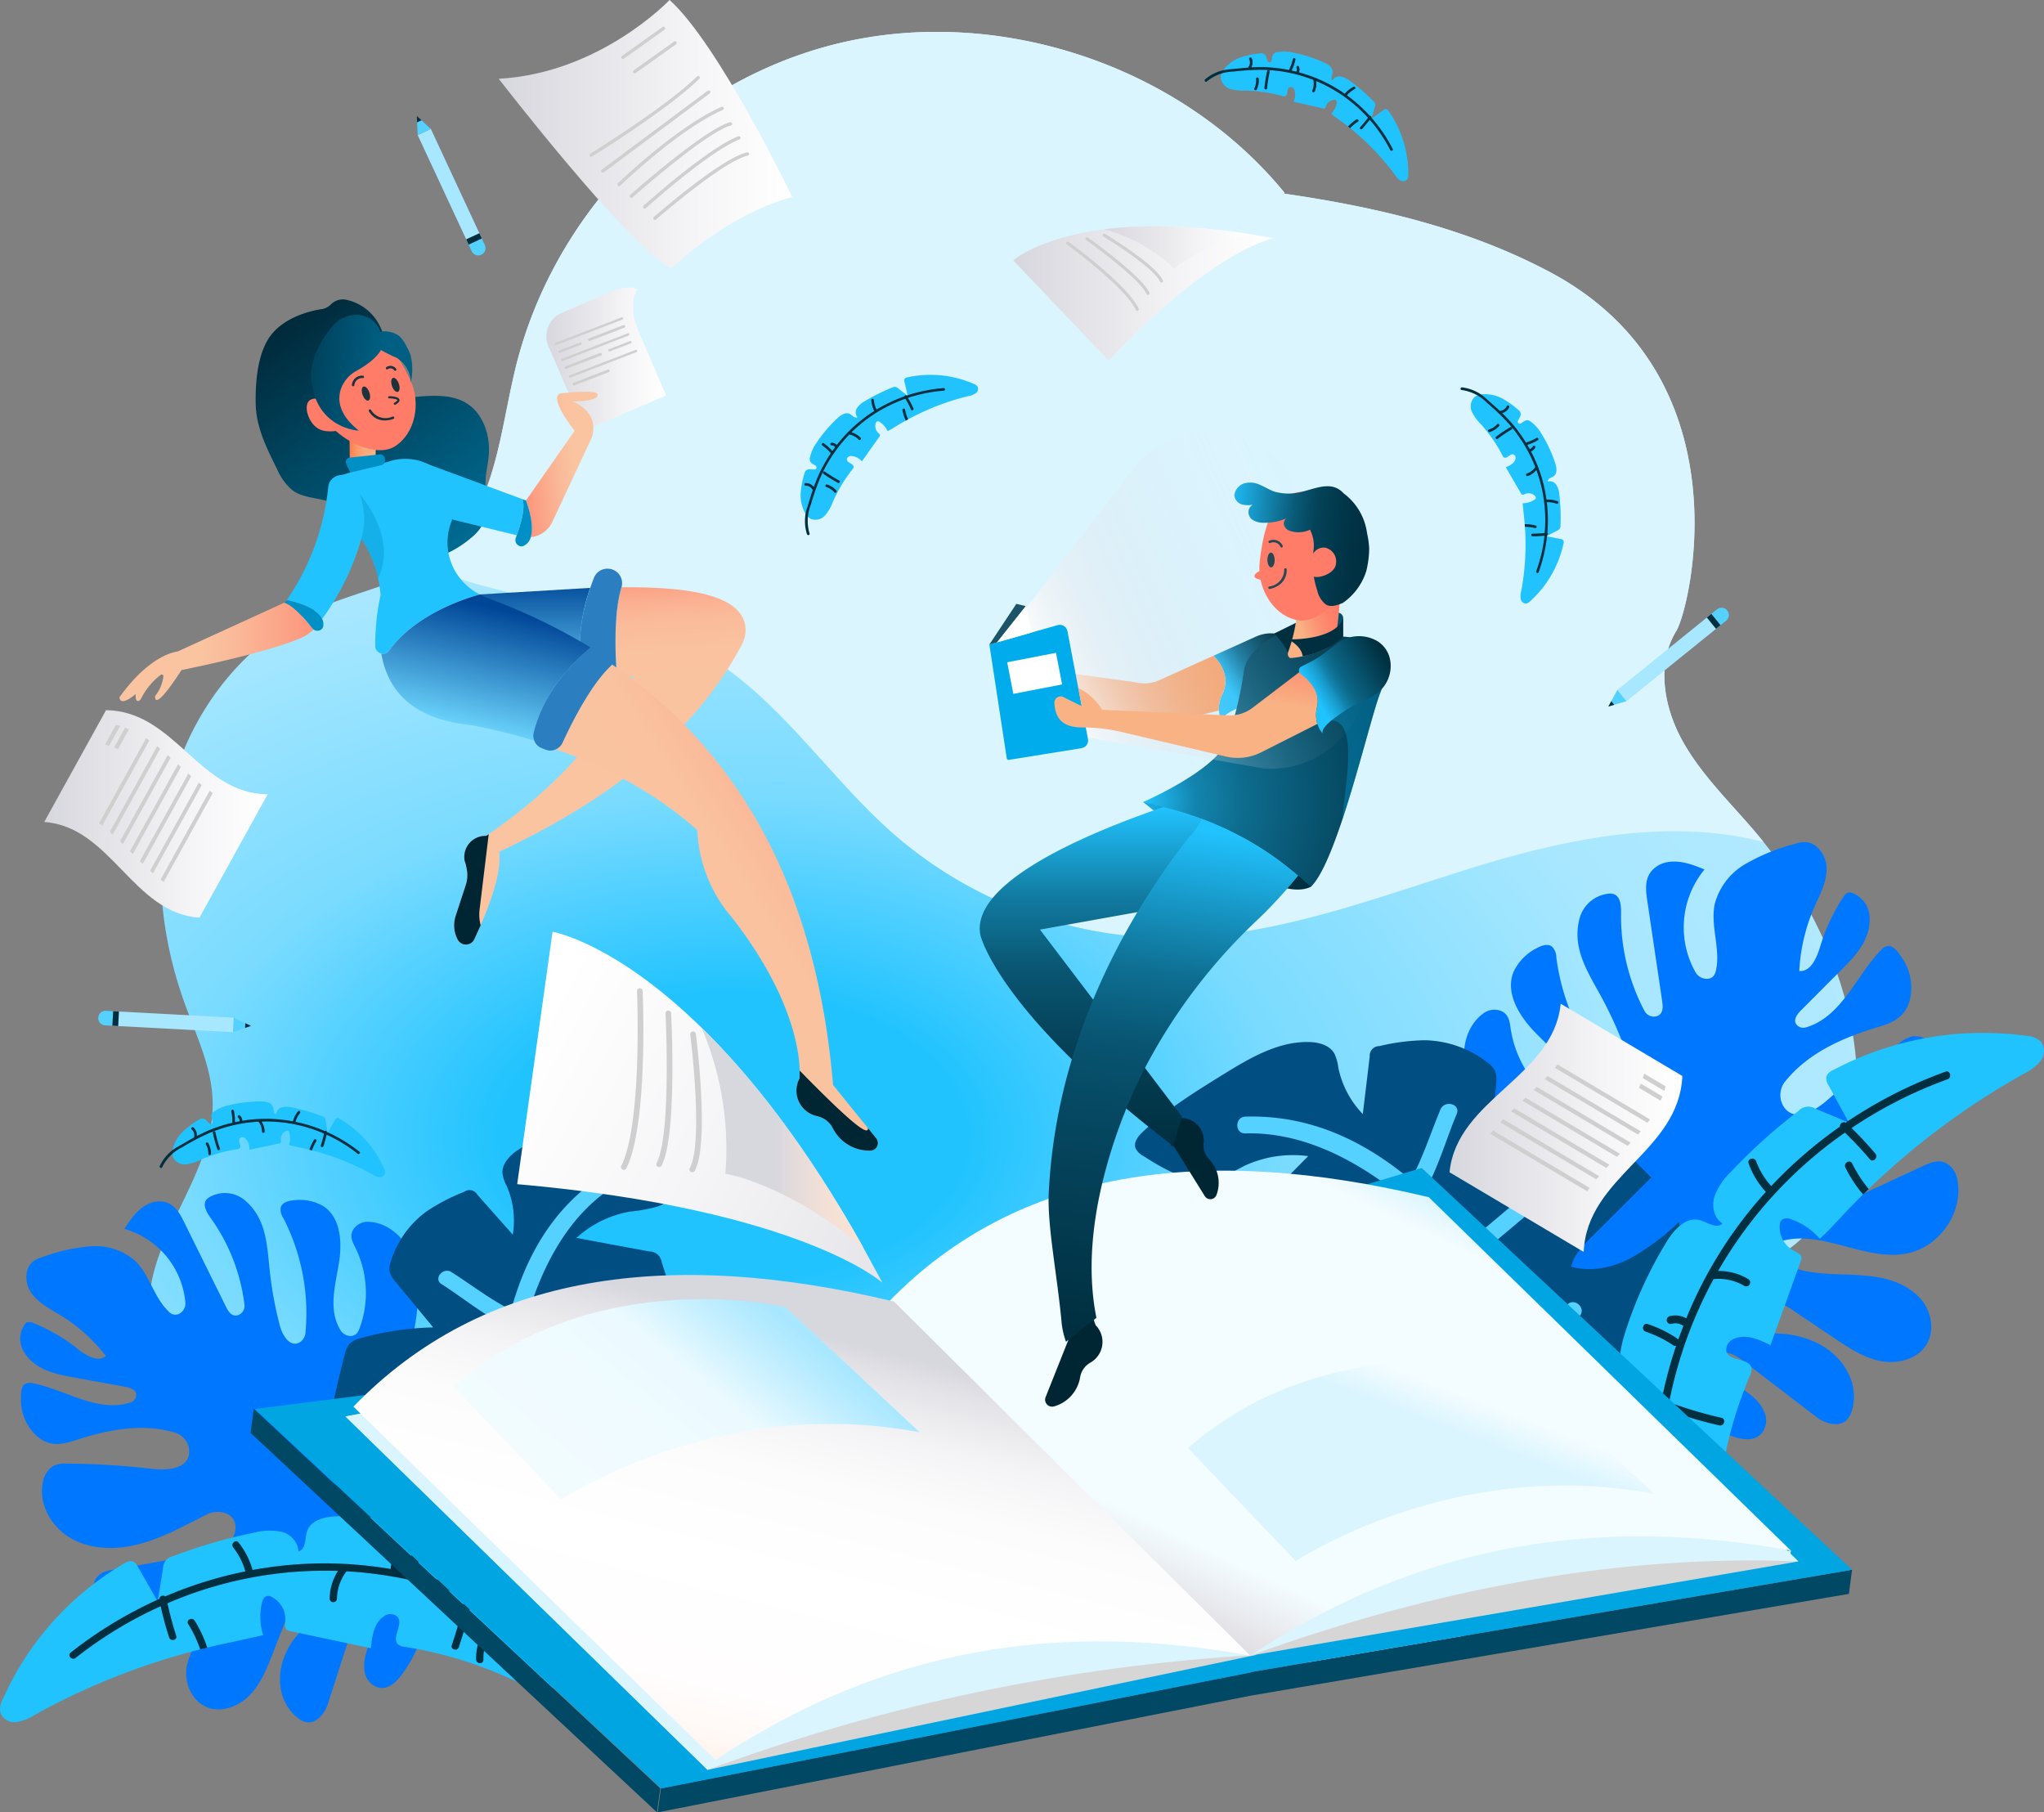 <svg xmlns="http://www.w3.org/2000/svg" xmlns:xlink="http://www.w3.org/1999/xlink" width="384.359" height="340.77"><rect width="100%" height="100%" fill="#808080" stroke="none"/><style><![CDATA[.B{fill:#002f40}.C{fill:#21c3ff}.D{fill:#cfcfcf}.E{fill:#54d1ff}.F{fill:url(#F)}.G{fill:#002533}.H{fill:#dbf5ff}.I{fill:#0090c5}.J{fill:#a7e7ff}]]></style><defs><radialGradient id="A" cx="168.848" cy="279.244" r="531.088" gradientTransform="translate(2.761 90.866) scale(0.975 0.602)" xlink:href="#h"><stop offset="0" stop-color="#21c3ff"/><stop offset=".085" stop-color="#21c3ff"/><stop offset=".202" stop-color="#7adbff"/><stop offset=".338" stop-color="#a7e7ff"/><stop offset=".487" stop-color="#bbecff"/><stop offset=".539" stop-color="#d4f3ff"/><stop offset="1" stop-color="#f3fcff"/></radialGradient><linearGradient id="B" x1=".193" y1=".874" x2=".785" y2=".177"><stop offset="0" stop-color="#d7d7de"/><stop offset=".008" stop-color="#d7d7de"/><stop offset=".079" stop-color="#e6e6ea"/><stop offset=".182" stop-color="#f3fcff"/><stop offset=".868" stop-color="#f3fcff"/><stop offset=".933" stop-color="#dbf5ff"/><stop offset=".986" stop-color="#dbf5ff"/><stop offset="1" stop-color="#f3fcff"/></linearGradient><linearGradient id="C" x1=".638" y1=".212" x2=".283" y2="1.023"><stop offset=".008" stop-color="#d7d7de"/><stop offset=".079" stop-color="#e6e6ea"/><stop offset=".182" stop-color="#f4f4f6"/><stop offset=".307" stop-color="#fcfcfc"/><stop offset=".519" stop-color="#fff"/><stop offset=".775" stop-color="#fffdfd"/><stop offset=".868" stop-color="#fff9f6"/><stop offset=".933" stop-color="#fff2ea"/><stop offset=".986" stop-color="#ffe8d9"/><stop offset="1" stop-color="#ffe5d4"/></linearGradient><linearGradient id="D" x1=".566" y1=".444" x2="1.542" y2="-.855"><stop offset="0" stop-color="#dbf5ff"/><stop offset=".079" stop-color="#f3fcff"/><stop offset=".307" stop-color="#f3fcff"/><stop offset=".519" stop-color="#fff"/><stop offset=".775" stop-color="#fffdfd"/><stop offset=".868" stop-color="#f3fcff"/><stop offset=".933" stop-color="#dbf5ff"/><stop offset="1" stop-color="#dbf5ff"/></linearGradient><linearGradient id="E" x1=".959" y1=".194" x2="-.605" y2="1.172"><stop offset="0" stop-color="#dbf5ff"/><stop offset=".124" stop-color="#a7e7ff"/><stop offset=".171" stop-color="#baecff"/><stop offset=".285" stop-color="#ebfaff"/><stop offset=".423" stop-color="#f0fbff"/><stop offset=".577" stop-color="#f2fcff"/><stop offset=".715" stop-color="#f3fcff"/><stop offset="1" stop-color="#f3fcff"/></linearGradient><linearGradient id="F"><stop offset=".008" stop-color="#d7d7de"/><stop offset=".099" stop-color="#dbdbe1"/><stop offset=".662" stop-color="#f5f5f7"/><stop offset="1" stop-color="#fff"/></linearGradient><linearGradient id="G" x1="1.546" y1="1.132" x2=".019" y2=".337" xlink:href="#F"/><linearGradient id="H" x1=".446" y1=".5" x2="1.446" y2=".5"><stop offset=".008" stop-color="#d7d7de"/><stop offset=".107" stop-color="#e2dadb"/><stop offset=".306" stop-color="#f2e0d7"/><stop offset=".528" stop-color="#fbe3d4"/><stop offset=".823" stop-color="#ffe5d4"/><stop offset="1" stop-color="#ffe5d4"/></linearGradient><linearGradient id="I" x1=".165" y1=".049" x2=".766" y2=".985"><stop offset="0" stop-color="#002939"/><stop offset="1" stop-color="#006a91"/></linearGradient><radialGradient id="J" cx="69.942" cy="83.104" r="28" gradientTransform="matrix(0.689, 0.167, -0.085, 0.35, -18.971, -32.29)" xlink:href="#h"><stop offset="0" stop-color="#f3fcff"/><stop offset=".19" stop-color="#dbf5ff"/><stop offset=".594" stop-color="#54d1ff"/><stop offset="1" stop-color="#21c3ff"/></radialGradient><linearGradient id="K" x1="-.519" y1=".697" x2=".622" y2=".43"><stop offset=".202" stop-color="#ff7d68"/><stop offset=".513" stop-color="#fc9e83"/><stop offset=".82" stop-color="#fab998"/><stop offset="1" stop-color="#fac4a1"/></linearGradient><linearGradient id="L" x1=".5" x2=".5" y2="1"><stop offset="0" stop-color="#09529f"/><stop offset="1" stop-color="#60c5f2"/></linearGradient><linearGradient id="M" x1=".46" y1="-.175" x2=".494" y2=".418"><stop offset=".202" stop-color="#ff7d68"/><stop offset=".231" stop-color="#fe8871"/><stop offset=".298" stop-color="#fc9e83"/><stop offset=".378" stop-color="#fbaf90"/><stop offset=".477" stop-color="#fabb9a"/><stop offset=".615" stop-color="#fac29f"/><stop offset="1" stop-color="#fac4a1"/></linearGradient><linearGradient id="N" y1=".5" x2="1" y2=".5"><stop offset=".046" stop-color="#ff7d4d"/><stop offset=".091" stop-color="#fe8354"/><stop offset=".261" stop-color="#fb9869"/><stop offset=".45" stop-color="#faa678"/><stop offset=".67" stop-color="#f9af81"/><stop offset="1" stop-color="#f9b284"/></linearGradient><radialGradient id="O" cx="125.494" cy="146.131" r="23.671" gradientTransform="translate(-4.403 -3.909) scale(1.139 1.139)" xlink:href="#h"><stop offset="0" stop-color="#fac4a1"/><stop offset=".28" stop-color="#fac29f"/><stop offset=".381" stop-color="#fabb9a"/><stop offset=".452" stop-color="#fbaf90"/><stop offset=".51" stop-color="#fc9e83"/><stop offset=".56" stop-color="#fe8871"/><stop offset=".581" stop-color="#ff7d68"/></radialGradient><radialGradient id="P" cx="145.13" cy="235.581" r="16.811" gradientTransform="translate(-14.993 -29.291) scale(1.336 1.336)" xlink:href="#h"><stop offset="0" stop-color="#f3fcff"/><stop offset=".285" stop-color="#dbf5ff"/><stop offset=".665" stop-color="#54d1ff"/><stop offset="1" stop-color="#21c3ff"/></radialGradient><linearGradient id="Q" x1=".646" y1=".125" x2=".38" y2=".93"><stop offset="0" stop-color="#004697"/><stop offset="1" stop-color="#6ed8ff"/></linearGradient><linearGradient id="R" x1=".899" y1=".186" x2=".401" y2=".669"><stop offset="0" stop-color="#70d8ff"/><stop offset=".15" stop-color="#70d8ff"/><stop offset=".181" stop-color="#fe8871"/><stop offset=".253" stop-color="#fc9e83"/><stop offset=".338" stop-color="#fbaf90"/><stop offset=".443" stop-color="#fabb9a"/><stop offset=".591" stop-color="#fac29f"/><stop offset="1" stop-color="#fac4a1"/></linearGradient><linearGradient id="S" x1=".08" y1=".317" x2=".698" y2=".41"><stop offset="0" stop-color="#004460"/><stop offset="1" stop-color="#005f82"/></linearGradient><linearGradient id="T" x1=".421" y1=".5" x2="1.421" y2=".5"><stop offset="0" stop-color="#fac4a1"/><stop offset=".18" stop-color="#fab998"/><stop offset=".487" stop-color="#fc9e83"/><stop offset=".798" stop-color="#ff7d68"/></linearGradient><radialGradient id="U" cx="179.23" cy="311.487" r="10.966" gradientTransform="translate(-75.038 -136.628) scale(1.857 1.857)" xlink:href="#J"/><radialGradient id="V" cx="-.028" cy=".317" r="1.437" gradientTransform="matrix(0.535, 0.045, -0.024, 0.999, -0.006, 0.002)"><stop offset="0" stop-color="#21c3ff"/><stop offset="1" stop-color="#002f40"/></radialGradient><linearGradient id="W" x1=".5" x2=".5" y2="1"><stop offset="0" stop-color="#21c3ff"/><stop offset=".13" stop-color="#19a0d1"/><stop offset=".217" stop-color="#1488b2"/><stop offset=".272" stop-color="#11799f"/><stop offset=".393" stop-color="#0c6585"/><stop offset=".443" stop-color="#0a5b78"/><stop offset=".523" stop-color="#08516c"/><stop offset=".64" stop-color="#06475f"/><stop offset=".732" stop-color="#043f55"/><stop offset="1" stop-color="#002f40"/></linearGradient><linearGradient id="X" x1=".565" y1=".019" x2=".5" y2="1"><stop offset="0" stop-color="#21c3ff"/><stop offset=".146" stop-color="#1797c6"/><stop offset=".285" stop-color="#0e6f93"/><stop offset=".435" stop-color="#085471"/><stop offset=".561" stop-color="#064963"/><stop offset="1" stop-color="#002f40"/></linearGradient><linearGradient id="Y" x1=".114" y1=".549" x2=".771" y2=".099"><stop offset="0" stop-color="#21c3ff"/><stop offset=".084" stop-color="#1eb4ec"/><stop offset=".18" stop-color="#1aa1d4"/><stop offset=".247" stop-color="#1691c0"/><stop offset=".347" stop-color="#127ea8"/><stop offset=".402" stop-color="#0f7399"/><stop offset=".527" stop-color="#0c6384"/><stop offset=".623" stop-color="#095774"/><stop offset="1" stop-color="#002f40"/></linearGradient><linearGradient id="Z" x1="1.531" y1="-.853" x2=".751" y2=".087"><stop offset=".322" stop-color="#ff7d68"/><stop offset=".539" stop-color="#fd8268"/><stop offset=".803" stop-color="#fa9168"/><stop offset="1" stop-color="#f7a169"/></linearGradient><radialGradient id="a" cx="0" cy=".657" r="1.292" gradientTransform="matrix(0.991, -0.338, 0.356, 0.941, -0.234, 0.039)"><stop offset="0" stop-color="#21c3ff"/><stop offset=".159" stop-color="#1385af"/><stop offset=".314" stop-color="#0d6b8d"/><stop offset=".523" stop-color="#085470"/><stop offset=".711" stop-color="#044157"/><stop offset=".879" stop-color="#013447"/><stop offset="1" stop-color="#002f40"/></radialGradient><linearGradient id="b" x1=".093" y1=".723" x2="1.068" y2=".331"><stop offset="0" stop-color="#fff"/><stop offset=".027" stop-color="#fbfbfc" stop-opacity=".918"/><stop offset=".094" stop-color="#f4f4f5" stop-opacity=".725"/><stop offset=".168" stop-color="#ededf0" stop-opacity=".553"/><stop offset=".245" stop-color="#e7e7eb" stop-opacity=".404"/><stop offset=".327" stop-color="#e2e2e7" stop-opacity=".278"/><stop offset=".415" stop-color="#dedee3" stop-opacity=".176"/><stop offset=".512" stop-color="#dadae1" stop-opacity=".098"/><stop offset=".623" stop-color="#d8d8df" stop-opacity=".043"/><stop offset=".757" stop-color="#d7d7de" stop-opacity=".008"/><stop offset=".986" stop-color="#d7d7de" stop-opacity="0"/></linearGradient><linearGradient id="c" x1="1.237" y1="-.989" x2=".61" y2=".243"><stop offset=".322" stop-color="#ff7d68"/><stop offset=".495" stop-color="#fe826a"/><stop offset=".705" stop-color="#fc9172"/><stop offset=".935" stop-color="#f9a97f"/><stop offset="1" stop-color="#f9b284"/></linearGradient><linearGradient id="d" x1=".879" y1=".159" x2=".159" y2=".602"><stop offset="0" stop-color="#002f40"/><stop offset=".577" stop-color="#0b6585"/><stop offset=".661" stop-color="#0e7397"/><stop offset=".736" stop-color="#1284ad"/><stop offset=".787" stop-color="#1694c2"/><stop offset=".841" stop-color="#19a1d3"/><stop offset=".916" stop-color="#1db2e9"/><stop offset="1" stop-color="#21c3ff"/></linearGradient><linearGradient id="e" x1="1.159" y1=".164" x2=".245" y2=".656" xlink:href="#c"/><radialGradient id="f" cx="401.443" cy="216.463" r="19.713" gradientTransform="translate(-26.285 -17.967) scale(1.296 1.296)" xlink:href="#h"><stop offset="0" stop-color="#f9b284"/><stop offset=".194" stop-color="#f9ae82"/><stop offset=".374" stop-color="#faa37c"/><stop offset=".547" stop-color="#fc9072"/><stop offset=".678" stop-color="#ff7d68"/></radialGradient><linearGradient id="g" x1="1.055" y1=".284" x2="-.069" y2=".172"><stop offset="0" stop-color="#002f40"/><stop offset=".134" stop-color="#003243"/><stop offset=".226" stop-color="#013649"/><stop offset=".393" stop-color="#044258"/><stop offset=".46" stop-color="#064d66"/><stop offset=".54" stop-color="#095a77"/><stop offset=".611" stop-color="#0d6a8c"/><stop offset=".707" stop-color="#1280a9"/><stop offset=".816" stop-color="#189aca"/><stop offset="1" stop-color="#21c3ff"/></linearGradient><linearGradient id="h" gradientUnits="userSpaceOnUse"/></defs><g transform="translate(-23.64 -43.991)"><path d="M375.617 266.82c-3.25 8.593-10.537 16.872-19.916 16.45-8.246-.364-16.558-7.36-23.977-4.028-8.387 3.763-6.51 15.79-5.59 24.986 1.78 18.94-6.474 37.432-21.76 48.756-6.98 5.045-15.872 8.453-24.465 6.45-5.268-1.232-9.908-4.35-14.92-6.4-14.1-5.8-29.98-2.878-44.3 1.48s-28.534 10.156-43.637 9.884c-13.456-.326-26.378-5.334-36.54-14.16-8.957-7.808-15.516-18.386-25.7-24.514-9.718-5.856-21.4-6.865-32.264-10.024S60.3 305.675 58.012 294.74c-3.085-14.747 11.82-27.393 11.488-42.363-.14-6.45-3.126-12.53-5.326-18.667-4.93-13.738-6.046-28.9-1.844-42.594s13.986-25.73 27.178-31.52c6.56-2.878 13.978-4.31 20.032-7.915a25.84 25.84 0 0 0 3.366-2.39 24.11 24.11 0 0 0 4.607-5.219c5.45-8.23 6.484-19.436 8.883-29.41 7.113-29.5 31.14-54.165 60.93-61.3S251.4 57.4 271.09 81.53l-.2.108c17.294 2.5 34.654 6.534 50.17 14.813 36.97 19.734 26.243 63.27 23.654 67.448-3.738 6.054-2.382 14.2 1.15 20.594s8.94 11.563 13.69 17.154c.53.62 1.05 1.257 1.562 1.9a85.94 85.94 0 0 1 10.347 16.318c7.287 15.004 9.843 31.918 4.144 46.954z" transform="translate(-5.871 -1.251)" fill="url(#A)"/><path d="M355.256 202.297c-17.4-4.508-36.276-.786-53.47 4.458-19.618 5.988-39.146 13.928-59.872 13.556a79.4 79.4 0 0 1-50.129-19.428c-12.274-10.71-21.28-25.218-35.242-33.63-13.332-8.03-29.378-9.412-44.257-13.746-2.933-.85-5.81-1.877-8.618-3.077a25.84 25.84 0 0 0 3.366-2.39 24.11 24.11 0 0 0 4.607-5.219c5.45-8.23 6.484-19.436 8.883-29.41 7.113-29.5 31.14-54.165 60.93-61.3s64.073 4.038 83.766 28.168l-.2.108c17.294 2.5 34.654 6.534 50.17 14.813 36.97 19.734 26.243 63.27 23.654 67.448-3.738 6.054-2.382 14.2 1.15 20.594s8.94 11.563 13.69 17.154c.528.62 1.05 1.253 1.562 1.9z" class="H"/><g transform="translate(23.639 43.991)"><path d="M38.816 225.553c-.765.995.037 2.39.77 3.41a35.32 35.32 0 0 1 6.386 16.341c.128.922-.458 1.793-1.36 2.02-1.084.227-1.694-.768-2.12-1.63l-7.813-15.8c-.967-1.955-2.1-4.09-4.857-4a4.91 4.91 0 0 0-1.947.487c-2.043.974-3.3 2.854-4.488 4.683 6.302 1.784 10.86 7.26 11.467 13.78a2.24 2.24 0 0 1-1.261 2.239 1.69 1.69 0 0 1-1.95-.568c-2.755-2.65-3.52-6.9-6.3-9.508-2.28-1.94-5.234-2.902-8.22-2.68-2.953.237-5.86.86-8.65 1.856-1.478.457-3.036.954-3.436 3.083-.236 1.364.088 2.766.9 3.888 1.355 1.91 3.537 2.97 5.52 4.192 3.255 2 6.12 4.59 8.46 7.62-1.57 1.284-3.823-.165-5.412-1.427a33.12 33.12 0 0 0-8.177-4.762 1.56 1.56 0 0 0-1.308-.108 1.32 1.32 0 0 0-.439.455 4.7 4.7 0 0 0-.133 4.966c2.1 3.5 5.885 4.247 9.457 4.9l9.678 1.765c.935.17 2.09.557 2.046 1.6a1.55 1.55 0 0 1-1.136 1.346c-6.117 1.97-12.026-2.33-18.182-3.594-.507-.16-1.055-.13-1.543.08-.89.512-.818 1.973-.828 2.716a9.27 9.27 0 0 0 2.47 6.609c2.89 2.99 5.728 1.945 8.437 1.08 5.78-1.845 11.98-2.98 17.906-1.277 1.778.46 2.966 2.132 2.817 3.962-.358 2.982-4.178 3.226-6.983 2.9-5.3-.62-10.628-.95-15.963-.988a5.6 5.6 0 0 0-2.435.352 4.3 4.3 0 0 0-2.1 3.053c-.94 4.117 1.552 8.514 5.212 10.62s8.2 2.222 12.307 1.243c4.65-1.11 8.894-3.5 13.146-5.644a4.7 4.7 0 0 1 3.089-.456c3.32.72 2.872 4.35.993 5.977-1.45 1.254-3.438 1.63-5.326 1.96L21.52 295.09c-1.64.286-3.46.666-3.87 2.84a4.12 4.12 0 0 0 .285 2.351c2.234 5.314 8.994 7.93 14.267 5.826 7.08-2.827 10.048-12.246 17.35-14.435.62-.307 1.368-.154 1.816.372a2.2 2.2 0 0 1 .231 2.252c-1.608 3.752-5.022 6.23-8.257 8.635-3.384 2.516-6.87 5.31-8 9.494-.718 2.37-.233 4.94 1.3 6.886 2.878 3.422 7.572 2.2 10.26-.522 2.118-2.143 3.268-5.034 4.364-7.84q1.574-4.03 3.15-8.062c.655-1.677 1.378-3.45 3-4.36.913-.55 2.05-.57 2.982-.054 1.515.92 1.335 2.86.475 4.144a13.37 13.37 0 0 1-2.735 2.595c-3.674 3.068-6.3 7.662-5.255 12.744a8.82 8.82 0 0 0 2.669 4.68c1.2 1.107 2.9 2.04 4.8.02.602-.663 1.05-1.452 1.308-2.3l4.933-15.315c.5-1.555 1.465-3.438 3.092-3.29 1.162 1.592.918 3.807.318 5.685-.746 2.337-1.973 4.606-1.367 7.155.255 1.26 1.174 2.282 2.4 2.67 2.045.562 3.613-1.12 4.735-2.7 2.55-3.592 4.656-8.057 3.44-12.29-1.777-6.184-9.884-9.336-10.63-15.727l-.008-.075a4.72 4.72 0 0 1 6.758-4.618c2.437 1.15 5.5 2.95 6.623 5.11.4.76.815 1.666 1.65 1.854.425.062.858.01 1.257-.148 8.84-2.776 14.606-13.064 12.16-22.053-.172-.73-.597-1.378-1.2-1.825-1.238-.85-2.243-.167-3.12.485q-2.43 1.81-4.77 3.74c-.903.75-2.205.773-3.134.055s-1.234-1.984-.736-3.047l.028-.054c.953-1.794 2.712-2.99 4.082-4.49 3.7-4.064 4.446-10.686 1.087-15.288a6.53 6.53 0 0 0-4.547-2.62c-.426-.076-.864-.018-1.256.164-.593.453-.945 1.154-.956 1.9-.336 2.386-.234 4.873-1.1 7.122s-3.145 4.24-5.493 3.7a35.27 35.27 0 0 0 2.671-12.341 18.81 18.81 0 0 0-1.454-8.644c-1.448-3.074-4.33-5.622-7.827-5.74a3.21 3.21 0 0 0-2.749 1.283c-.935 1.328-.256 2.494.29 3.6a19.21 19.21 0 0 1 .81 15.059c-.275.733-.64 1.5-1.71 1.52-.8-.008-1.52-.43-1.92-1.11-2.3-3.762-1.007-8.273-.305-12.472.648-3.88.42-8.575-2.837-10.778-1.728-1.024-3.754-1.425-5.742-1.136-.947.088-2.064.4-2.34 1.313a2.73 2.73 0 0 0 .463 1.965 39.06 39.06 0 0 1 4.183 21.625c-.057.77-.497 1.463-1.17 1.842-1.734.9-3.145-1.328-3.616-3.1a70.09 70.09 0 0 1-1.947-10.544c-.5-4.7-.6-9.7-4.67-13.125-1.838-1.534-4.426-1.79-6.53-.65a2.15 2.15 0 0 0-.699.552z" fill="#07f"/><path d="M101.306 313.906c-4.13-4.395-7.296-9.603-9.3-15.29a2.26 2.26 0 0 0-3.264-1.835 22.84 22.84 0 0 1-10.555.121c-4.006-1.263-7.5-3.777-9.973-7.173a58.46 58.46 0 0 1-6.194-10.827c3.49.56 7.035.68 10.554.36a14.21 14.21 0 0 0 9.227-4.666c-1.553-1.423-3.748-1.85-5.823-2.22l-14.452-2.58q1.305-7.637 3.31-15.132c.137-.743.456-1.44.928-2.03a4.45 4.45 0 0 1 2.112-1.046 54.19 54.19 0 0 1 13.59-2l-7.062-8.54a4.57 4.57 0 0 1-1.14-1.987 4.05 4.05 0 0 1 .23-1.888c1.176-3.8 3.554-7.115 6.777-9.447a36.41 36.41 0 0 1 7.05-3.652 1.67 1.67 0 0 1 2.421.526l6.686 7.544a16.3 16.3 0 0 0-1.14-9.136c-.398-.74-.668-1.54-.8-2.37-.126-1.686 1.15-3.15 2.518-4.143 4.36-3.16 10.068-3.556 15.444-3.84 5.716-.3 11.477-.6 17.14.226 1.1.16 2.393.54 2.684 1.61a3 3 0 0 1-.334 1.886c-1.766 4.245-3.975 8.928-8.3 10.485a28.37 28.37 0 0 1-5.05.929 20.07 20.07 0 0 0-10.194 4.961l13.69 2.547a2.35 2.35 0 0 1 2.347 2.016l6.66 20.78a52.17 52.17 0 0 0-22.085 7.5c.85 1.543 2.85 1.954 4.606 2.106 6.227.532 12.498-.126 18.48-1.94a102.07 102.07 0 0 1-7.552 22.45c-1.647 3.49-3.68 7.077-7.083 8.893-3.806 2.03-8.4 1.387-12.708 1.665-.48-.02-.953.133-1.33.434-.375.55-.458 1.246-.223 1.868a56.7 56.7 0 0 0 3.427 10.644c.262.443.352.967.254 1.473-.165.372-.45.68-.806.875a9.38 9.38 0 0 1-3.891 1.47" fill="#004e82"/><path d="M113.455 220.88c-9.324 6.073-14.514 15.127-17.34 25.412-3.877-1.92-7.57-4.79-11.22-7.11-1.57-1-3.46 1.246-1.872 2.254 3.92 2.49 8.028 5.9 12.318 7.922a91.02 91.02 0 0 0-1.774 11.5l-16.26-1.51c-1.866-.174-2.336 2.72-.452 2.894l16.474 1.53c-.083 1.18-.382 14.77-.275 19.04-1.957-1.727-4.38-2.838-6.966-3.194-.79-.105-1.518.44-1.64 1.226s.404 1.527 1.188 1.668c2.8.4 7.3 4.36 7.542 4.446l.43 14.076c.03 1.882 2.943 1.57 2.913-.307-.082-5.31-.423-10.837-.677-16.4 2.042-2.494 7.294-2.62 10.267-3.06a91.25 91.25 0 0 1 9.969-.888c1.884-.07 1.573-2.984-.307-2.913a90.01 90.01 0 0 0-13.67 1.519 22.43 22.43 0 0 0-6.406 1.769c-.134-3.713-.2-7.422-.08-11.078l6.13-1.174c1.837-.352 1.55-3.27-.307-2.913l-5.683 1.088c.15-2.474.394-4.916.768-7.31.454-2.9 1.055-5.905 1.825-8.908 4 .92 8.956.083 12.838.065 1.882-.007 1.566-2.92-.307-2.913-3.755.017-7.93.5-11.66-.3 2.872-9.546 7.712-18.7 15.934-24.058 1.582-1.03-.122-3.414-1.7-2.385z" class="E"/><path d="M3.045 323.79c1.22-.19 2.384-.638 3.416-1.315a129.65 129.65 0 0 1 31.186-12.359l1.325-.328q2.326-.57 4.682-1.046l5.835-1.3a11.57 11.57 0 0 1-.253-6c.127-.575.4-1.237.974-1.357.328-.046.66.025.942.2a4.72 4.72 0 0 1 2.494 4.513c-.045.58-.166 1.282.3 1.644a1.53 1.53 0 0 0 .643.251q7.584 1.6 15.163 3.215c.2-2.22.557-4.745 2.413-5.98a2 2 0 0 1 2.605.086c1.136 1.44-1.27 4 .125 5.2.364.253.79.402 1.23.432a75.76 75.76 0 0 1 18.431 5.359c2.477 1.08 4.964 2.3 7.654 2.493s5.694-.955 6.768-3.427a5.37 5.37 0 0 0 .426-1.887 8.1 8.1 0 0 0-.09-1.834 9.24 9.24 0 0 0-.109-.624 19.02 19.02 0 0 0-6.053-9.86 47.58 47.58 0 0 0-7.769-5.555c-1.055-.638-2.414-.44-3.24.475l-1.644 1.684a1.06 1.06 0 0 1-1.742-1.037c.327-1.286.978-2.644.446-3.814-.322-.58-.794-1.064-1.366-1.4a19.55 19.55 0 0 0-6.138-2.82 71.92 71.92 0 0 0-17.723-2.312c-2.452-.014-5.493.52-6.237 2.86-.432 1.372-.2 3.4-1.6 3.72-.173-1.785-1.472-3.258-3.22-3.653-1.72-.346-3.5-.285-5.192.178a96.49 96.49 0 0 0-15.139 4.392 2.34 2.34 0 0 0-1.928 2.3q-.474 2.945-.954 5.885l-.053.344-.144-.25-3.484-6.13c-.283-.5-.627-1.052-1.187-1.184a2.08 2.08 0 0 0-1.473.411A55.77 55.77 0 0 0 .561 319.406c-.466.8-.633 1.758-.47 2.678.49 1.17 1.698 1.868 2.955 1.707z" class="C"/><path d="M13.283 310.727a78.74 78.74 0 0 1 16.672-10.09.7.7 0 0 1 1.113-.484c4.847-2.077 9.895-3.652 15.064-4.7a12.63 12.63 0 0 0-2.274-4.484c-.546-.686.447-1.638 1-.945a14.37 14.37 0 0 1 2.636 5.163 74.48 74.48 0 0 1 19.316-1.011q3.347.264 6.66.818c.02-1.017.46-1.98 1.212-2.665.653-.594 1.6.4.945 1-.508.448-.795 1.095-.787 1.772a.62.62 0 0 1-.031.146l2.514.5a.71.71 0 0 1-.06-.253c-.06-1.905.13-3.8.565-5.666.2-.863 1.518-.473 1.318.385a20.39 20.39 0 0 0-.51 5.319.59.59 0 0 1-.188.477 76.3 76.3 0 0 1 13.985 4.729c1.463.662 2.9 1.377 4.35 2.115a5.28 5.28 0 0 1 1.752-4.314c.658-.588 1.6.407.945 1a3.9 3.9 0 0 0-1.293 3.609c.027.14.008.288-.053.418a129.79 129.79 0 0 1 8.184 4.732c4.047 2.542 7.665 5.53 9.494 10.064.327.8-.882 1.466-1.213.645-1.97-4.888-6.1-7.836-10.494-10.44a126.49 126.49 0 0 0-12.38-6.648 75.23 75.23 0 0 0-26.042-6.444c-.175-.012-.348-.017-.523-.027a8.74 8.74 0 0 0-1.8 5.168c-.027.366-.337.646-.704.636a.69.69 0 0 1-.668-.674 9.99 9.99 0 0 1 1.557-5.206c-11-.36-21.944 1.718-32.048 6.08.444 2.06.992 4.095 1.64 6.1.272.84-1.067 1.15-1.338.312-.624-1.927-1.15-3.878-1.586-5.853a76.78 76.78 0 0 0-15.983 9.713c-.696.544-1.64-.45-.947-.997zm24.365-.6l1.325-.328c-.578-1.785-1.373-3.493-2.366-5.086-.47-.747-1.687-.105-1.217.64a22.56 22.56 0 0 1 2.258 4.773zm47.306-.812a71.76 71.76 0 0 0 2.333-8.392c.185-.866 1.5-.475 1.318.385-.607 2.842-1.386 5.645-2.333 8.392-.287.834-1.606.45-1.318-.385zm6.016-2.8a.69.69 0 0 1 .928-.21.69.69 0 0 1 .247.92 9 9 0 0 0-1.239 4.839c.022.886-1.35.844-1.373-.037a10.35 10.35 0 0 1 1.437-5.512z" class="B"/><path d="M303.413 168.1c1.293.414 1.44 2.15 1.417 3.505a38.2 38.2 0 0 0 4.4 18.456c.455.898 1.513 1.31 2.455.955 1.1-.466 1.03-1.726.88-2.754q-1.4-9.43-2.8-18.857c-.347-2.333-.65-4.93 1.85-6.55.617-.393 1.308-.654 2.03-.768 2.417-.394 4.684.508 6.875 1.394-4.5 5.47-5.172 13.144-1.693 19.314a2.42 2.42 0 0 0 2.5 1.212c.967-.2 1.234-.968 1.382-1.707.815-4.052-1.12-8.29-.26-12.333a12.3 12.3 0 0 1 5.651-7.448 36.54 36.54 0 0 1 8.831-3.684c1.6-.506 3.287-1.024 4.953.62 1.052 1.066 1.63 2.512 1.6 4-.026 2.533-1.313 4.82-2.32 7.126-1.654 3.793-2.61 7.853-2.82 11.985 2.188.174 3.294-2.5 3.93-4.6a35.84 35.84 0 0 1 4.331-9.272c.27-.41.608-.853 1.1-.9.23-.01.46.035.67.133a5.08 5.08 0 0 1 3.179 4.33c.294 4.4-2.6 7.4-5.383 10.183l-7.51 7.535c-.726.728-1.514 1.783-.834 2.68a1.68 1.68 0 0 0 1.84.495c6.65-2.02 9.247-9.485 13.938-14.4a2.4 2.4 0 0 1 1.42-.88c1.107-.094 1.944 1.25 2.4 1.9 1.577 2.12 2.253 4.778 1.88 7.394-.725 4.438-3.89 5.26-6.83 6.16-6.274 1.925-12.48 4.738-16.7 9.905-1.298 1.507-1.32 3.73-.055 5.264 2.156 2.43 5.7.3 7.99-1.73a159.11 159.11 0 0 1 13.574-10.719 6.06 6.06 0 0 1 2.381-1.188 4.65 4.65 0 0 1 3.752 1.414c3.374 3.078 3.87 8.52 1.917 12.65s-5.914 7.03-10.17 8.692c-4.817 1.882-10.06 2.373-15.16 3.1a5.08 5.08 0 0 0-3.026 1.5c-2.507 2.686.13 5.637 2.8 5.923 2.06.222 4.06-.67 5.94-1.54l15.928-7.373c1.633-.757 3.483-1.54 5.187.137a4.46 4.46 0 0 1 1.2 2.265c1.292 6.1-3.1 12.59-9.084 13.972-8.033 1.853-16.477-4.686-24.314-2.13-.644.21-1.31.505-1.385 1.45-.032.878.423 1.702 1.183 2.143 3.742 2.342 8.3 2.44 12.66 2.582 4.557.15 9.377.485 12.962 3.5a8.19 8.19 0 0 1 3.088 6.92c-.447 4.816-5.372 6.622-9.437 5.862-3.2-.6-6.006-2.46-8.71-4.277l-7.77-5.222c-1.616-1.087-3.35-2.215-5.362-2.02a3.23 3.23 0 0 0-2.682 1.791c-.78 1.753.576 3.364 2.133 3.975a14.44 14.44 0 0 0 4.029.619c5.157.46 10.318 2.926 12.525 8.083a9.53 9.53 0 0 1 .514 5.8c-.383 1.723-1.32 3.6-4.254 2.98-.944-.218-1.827-.644-2.586-1.246L327.73 255.83c-1.4-1.073-3.42-2.152-4.776-1.018-.05 2.13 1.53 3.948 3.222 5.248 2.1 1.615 4.593 2.876 5.626 5.513a3.83 3.83 0 0 1-.487 3.853c-1.472 1.76-3.9 1.23-5.874.518-4.48-1.62-9.1-4.29-10.632-8.8-2.234-6.59 3.026-14.39-.25-20.527-.012-.024-.026-.048-.04-.07a5.1 5.1 0 0 0-8.852.063c-1.456 2.526-3.068 6.012-2.735 8.622.118.92.3 1.982-.323 2.665-.34.317-.756.538-1.208.643-9.568 2.984-21.032-2.6-24.4-12.1-.3-.754-.322-1.6-.064-2.36.576-1.52 1.89-1.532 3.07-1.49q3.276.1 6.544.383a2.71 2.71 0 0 0 1.595-5.043l-.058-.03c-1.954-1.006-4.254-.984-6.4-1.473-5.8-1.324-10.54-6.754-10.4-12.913a7.06 7.06 0 0 1 2.425-5.132 2.28 2.28 0 0 1 1.217-.629c.807.037 1.552.443 2.02 1.1 1.77 1.913 3.212 4.186 5.366 5.65s5.408 1.827 7.16-.1c-3.86-2.48-7.24-5.637-9.98-9.318a20.34 20.34 0 0 1-4.036-8.577c-.61-3.624.382-7.665 3.417-9.924a3.47 3.47 0 0 1 3.233-.556c1.65.6 1.765 2.06 1.962 3.38.844 5.6 3.937 10.613 8.564 13.88a1.99 1.99 0 0 0 2.457.3 2.44 2.44 0 0 0 1.023-2.17c-.28-4.758-4.207-7.972-7.42-11.27-2.967-3.046-5.66-7.36-4.123-11.324a9.5 9.5 0 0 1 4.4-4.549c.9-.505 2.082-.914 2.887-.275.516.55.803 1.277.8 2.03 1.048 8.036 4.385 15.6 9.613 21.793a2.5 2.5 0 0 0 2.177.915c2.094-.27 1.975-3.118 1.3-4.992a75.87 75.87 0 0 0-4.771-10.568c-2.45-4.482-5.448-8.99-3.94-14.54.688-2.495 2.828-4.317 5.4-4.6.32-.048.647-.03.96.054z" fill="#07f"/><path d="M302.357 285.12c.96-6.45.565-13.03-1.16-19.32-.405-.703-.435-1.56-.08-2.29s1.048-1.236 1.85-1.352a24.7 24.7 0 0 0 9.452-6.4c2.894-3.453 4.188-8.022 4.44-12.52.09-4.508-.303-9.013-1.172-13.438a45.7 45.7 0 0 1-9.155 6.822c-3.4 1.74-7.407 2.6-11.075 1.542.5-2.222 2.2-3.955 3.8-5.563l11.25-11.2q-5.868-5.98-12.27-11.4a4.94 4.94 0 0 0-2.075-1.232 4.81 4.81 0 0 0-2.522.372c-4.697 1.63-9.168 3.848-13.305 6.605l1-11.94c.14-.827.066-1.676-.213-2.467-.328-.614-.797-1.14-1.368-1.537a19.86 19.86 0 0 0-11.845-4.215c-2.87.055-5.726.424-8.516 1.1-.5-.008-1 .2-1.348.575s-.522.877-.478 1.385l-1.3 10.824a17.62 17.62 0 0 1-4.62-8.82 8.06 8.06 0 0 0-.75-2.6c-.927-1.575-2.964-2.092-4.79-2.13-5.82-.12-11.137 3.048-16.09 6.1-5.264 3.256-10.568 6.54-15.1 10.768-.875.817-1.793 1.955-1.393 3.084.313.636.826 1.152 1.46 1.47 4.185 2.683 9.035 5.483 13.838 4.2a30.77 30.77 0 0 0 5.06-2.289 21.71 21.71 0 0 1 12.116-1.877l-10.592 10.7a2.54 2.54 0 0 0-.843 3.239q3.445 11.283 6.892 22.568c7.454-4.116 15.743-6.492 24.246-6.95.2 1.895-1.328 3.494-2.795 4.7a53.22 53.22 0 0 1-17.614 9.669c6.233 5.878 13.13 11.01 20.55 15.29 3.613 2.084 7.63 4.02 11.775 3.535 4.633-.543 8.32-3.948 12.318-6.355.414-.315.93-.47 1.45-.433.695.134 1.078.868 1.35 1.52a61.3 61.3 0 0 1 3.509 11.563 2.28 2.28 0 0 0 .683 1.466 2.01 2.01 0 0 0 1.255.28c1.518-.033 3.008-.407 4.362-1.093" fill="#004e82"/><path d="M234.215 209.95c12.03-.352 22.222 4.493 31.074 11.888 2.26-4.1 3.77-8.924 5.585-13.237.782-1.856 3.84-1.026 3.053.85-1.947 4.628-3.5 10.186-6.062 14.633a98.45 98.45 0 0 1 8.667 9.125l13.515-11.365c1.552-1.3 3.753.976 2.187 2.293L278.54 235.65c.8 1 9.445 12.888 11.983 16.748.673-2.742 2.14-5.223 4.22-7.134 1.492-1.383 3.687.9 2.187 2.293-2.235 2.072-3.8 8.376-3.96 8.6l8.295 12.772c1.135 1.69-1.648 3.208-2.778 1.523-3.2-4.77-6.3-9.89-9.506-14.986-3.353-.958-8.1 2.17-11.01 3.61-3.23 1.613-6.367 3.4-9.4 5.356-1.717 1.1-3.237-1.68-1.523-2.777a97.5 97.5 0 0 1 13.083-7.077c2.146-.95 4.436-2.114 6.782-2.378-2.17-3.38-4.4-6.714-6.76-9.89l-6.168 2.736c-1.85.82-3.393-1.95-1.523-2.777l5.72-2.537c-1.66-2.106-3.38-4.126-5.188-6.02-2.192-2.3-4.578-4.6-7.113-6.8-2.995 3.29-7.906 5.594-11.366 7.972-1.677 1.154-3.193-1.63-1.523-2.777 3.346-2.3 7.354-4.444 10.18-7.447-8.436-6.7-18.383-11.863-28.987-11.552-2.053.06-2.007-3.105.027-3.168z" class="E"/><path d="M383.672 199.522a9.33 9.33 0 0 1-3.154 2.392c-10.603 5.92-20.392 13.192-29.12 21.633l-1.056 1.032c-1.232 1.208-2.44 2.45-3.628 3.708-1.474 1.572-2.915 3.182-4.515 4.626-1.44-1.668-3.292-2.927-5.373-3.65-.575-.302-1.27-.254-1.8.123-.23.274-.354.62-.356.977a5.1 5.1 0 0 0 2.729 4.862c.56.3 1.274.577 1.346 1.2.01.252-.035.503-.136.734q-2.847 7.884-5.68 15.77c-2.153-1.083-4.68-2.188-6.873-1.187-1.005.36-1.6 1.396-1.4 2.445.677 1.864 4.41 1.115 4.706 3.073a2.64 2.64 0 0 1-.3 1.378c-2.697 6.404-4.568 13.124-5.57 20-.418 2.89-.714 5.872-2.066 8.457s-4.12 4.7-7.005 4.27a5.79 5.79 0 0 1-1.978-.683 8.71 8.71 0 0 1-1.639-1.128c-.176-.145-.347-.3-.512-.456a20.56 20.56 0 0 1-5.618-11.18 51.5 51.5 0 0 1-.683-10.305c.014-1.333.97-2.47 2.282-2.7a29.33 29.33 0 0 0 2.485-.552c.486-.138.824-.578.832-1.082s-.314-.956-.794-1.11c-1.37-.432-2.987-.606-3.76-1.762a4.02 4.02 0 0 1-.513-2.055 21.16 21.16 0 0 1 .9-7.248c1.912-6.18 4.588-12.094 7.966-17.6 1.384-2.263 3.605-4.754 6.18-4.106 1.507.385 3.243 1.754 4.332.645-1.6-1-2.053-3.236-1.524-5.043a12.19 12.19 0 0 1 3.121-4.671c3.9-4.144 8.134-7.963 12.658-11.417a2.53 2.53 0 0 1 3.21-.464q2.978 1.24 5.953 2.475c.114.055.233.1.346.146-.048-.094-.1-.18-.15-.275l-3.65-6.692c-.37-.508-.52-1.145-.412-1.765a2.25 2.25 0 0 1 1.217-1.121 60.31 60.31 0 0 1 36.388-6.45c1 .033 1.976.42 2.73 1.09.794 1.115.746 2.624-.118 3.686z" class="C"/><path d="M365.83 201.5a85.13 85.13 0 0 0-18.77 9.582.76.76 0 0 0-1.079.748 83.6 83.6 0 0 0-12.906 11.17 13.67 13.67 0 0 1-2.828-4.642c-.32-.893-1.76-.522-1.436.38a15.43 15.43 0 0 0 3.246 5.364 80.55 80.55 0 0 0-11.93 17.182q-1.664 3.23-3.04 6.6a4.01 4.01 0 0 0-3.14-.4c-.386.114-.6.514-.508.903s.497.625.888.533c.7-.212 1.46-.108 2.078.285a.68.68 0 0 0 .152.055l-.97 2.6a.77.77 0 0 0-.2-.2c-1.717-1.14-3.577-2.05-5.53-2.707-.907-.308-1.3 1.126-.4 1.43a22 22 0 0 1 5.18 2.56.64.64 0 0 0 .546.1 82.39 82.39 0 0 0-3.616 15.55l-.533 5.2c-1.434-1.035-3.267-1.347-4.963-.846-.916.27-.54 1.707.38 1.436a4.23 4.23 0 0 1 4.054.867.74.74 0 0 0 .414.189 141.51 141.51 0 0 0-.31 10.22c.03 5.168.72 10.2 3.845 14.458.56.763 1.85.025 1.284-.747-3.37-4.6-3.728-10.073-3.623-15.593a136.9 136.9 0 0 1 .938-15.169 81.37 81.37 0 0 1 8.906-27.611l.272-.5a9.44 9.44 0 0 1 5.777 1.288c.353.193.796.07 1-.278s.1-.794-.252-1.006a10.81 10.81 0 0 0-5.673-1.533 80.79 80.79 0 0 1 23.84-26 68.33 68.33 0 0 1 4.679 4.984c.617.73 1.663-.326 1.048-1.052q-2.124-2.507-4.478-4.8a83.02 83.02 0 0 1 18.031-9.162c.9-.32.53-1.76-.37-1.437zm-14.432 22.062l-1.056 1.032a25 25 0 0 1-3.329-5.072c-.418-.857.865-1.6 1.283-.753a24.36 24.36 0 0 0 3.102 4.793zM323.7 266.575a77.62 77.62 0 0 1-9.044-2.633c-.9-.323-1.292 1.1-.4 1.432a77.73 77.73 0 0 0 9.044 2.633c.934.2 1.334-1.22.4-1.432z" class="B"/><path d="M317.707 270.51c-.4.01-.72.335-.725.735s.31.732.71.75a9.74 9.74 0 0 1 5.154 1.617c.8.524 1.546-.763.747-1.284-1.753-1.145-3.792-1.775-5.885-1.818z" fill="#a4202e"/><path d="M348.267 295.153l-.6 4.53-113.035 19.232.6-4.53z" fill="#004863"/><path d="M267.346 219.608l80.92 75.545-113.034 19.232-69.494-64.448z" fill="#00a5e2"/><path d="M124.15 336.24l-.6 4.53-76.433-71.355.6-4.53zm111.16-21.855l-.6 4.53-111.033 21.846.6-4.53z" fill="#004863"/><path d="M47.914 264.92l118.02-14.95 69.442 64.457-111.034 21.845z" fill="#00a5e2"/><path d="M166.624 246.57l69.57 64.594-103.147 21.61-68.08-66.443z" fill="#d6d6d6"/><path d="M166.624 246.57l69.57 64.594c-35.26 2.066-70.02 9.348-103.146 21.61L64.967 266.33z" class="H"/><path d="M338.165 293.584l-1.486-1.45.08-.59-.57.11-66.1-64.514-101.668 19.76 66.68 64.4z" fill="#d6d6d6"/><path d="M338.165 293.583l-1.486-1.45.08-.6-.57.112-66.1-64.514-101.667 19.76 66.68 64.4c35.74-12.964 70.125-19.028 103.064-17.72z" class="H"/><path d="M268.678 225.1l68.082 66.442c-35.68-6.547-69.773-1.472-101.658 19.76l-68.08-66.442c24.308-25.126 59.11-29.94 101.657-19.76z" fill="url(#B)"/><path d="M168.114 244.722l66.988 66.58c-35.68-6.548-68.68-1.612-100.563 19.622l-68.082-66.44c24.31-25.13 59.11-29.946 101.657-19.764z" fill="url(#C)"/><path d="M223.39 272.268l20.278 21.26s29.568-19.856 67.407-12.64l-25.234-23.55s-35.78-8.447-62.45 14.93z" fill="url(#D)"/><path d="M85.267 260.69l20.278 21.26s29.568-19.856 67.408-12.64l-25.234-23.55s-35.78-8.447-62.452 14.93z" fill="url(#E)"/><g class="F"><path d="M239.503 44.8s-11.06 1.867-31.026 22.982l-17.95-18.817s4.718-4.27 17.11-5.85c6.8-.868 15.9-.925 27.825.983 1.312.206 2.657.442 4.04.7z"/><path d="M235.458 44.098c-10.21 2.178-14.628 6.372-14.628 6.372-3.734-3.5-8.264-6.015-13.197-7.354 6.797-.87 15.9-.926 27.825.982z"/></g><path d="M213.864 58.444a.29.29 0 0 1-.26-.164c-2.1-4.407-12.87-12.237-12.98-12.315a.29.29 0 0 1-.118-.262c.01-.102.075-.2.17-.233s.203-.03.286.03c.448.324 11 8 13.163 12.534.068.143.007.315-.136.383a.28.28 0 0 1-.124.028zm2.01-2.998c-.112 0-.214-.066-.26-.168-1.4-3.037-11.3-10.1-11.4-10.174-.124-.093-.152-.27-.062-.396s.265-.16.394-.072c.414.294 10.134 7.228 11.586 10.4.032.07.035.148.008.22s-.08.13-.15.16a.28.28 0 0 1-.117.03zm2.515-2.316a.29.29 0 0 1-.265-.175c-1.17-2.755-10.544-8.428-10.64-8.484a.29.29 0 0 1-.138-.253c.002-.103.06-.197.15-.246s.2-.047.288.007c.393.237 9.63 5.827 10.873 8.75.062.146-.007.315-.153.377a.28.28 0 0 1-.116.023z" class="D"/><path d="M165.938 241.185s-15.346-13.84-68.682-18.536l6.65-47.457s11.56 1.932 28.017 18.03c9.026 8.826 19.53 21.924 30.4 41.32l3.616 6.645z" fill="url(#G)"/><path d="M162.324 234.54c-14.822-12.258-25.934-13.844-25.934-13.844a57.78 57.78 0 0 0-4.469-27.475c9.027 8.826 19.532 21.924 30.403 41.32z" fill="url(#H)"/><path d="M116.904 219.754a.53.53 0 0 1-.06-.562c3.966-8.07 2.957-32.588 2.946-32.836a.53.53 0 0 1 .506-.552.53.53 0 0 1 .552.506c.043 1.017 1.03 25.034-3.054 33.348a.53.53 0 0 1-.708.241.52.52 0 0 1-.182-.145zm6.632-.524c-.13-.162-.15-.385-.056-.57 2.8-5.478 1.675-27.872 1.663-28.1a.53.53 0 0 1 .501-.556.53.53 0 0 1 .556.501c.05.933 1.15 22.9-1.778 28.633a.53.53 0 0 1-.42.288c-.18.018-.356-.058-.467-.2zm6.22.98a.53.53 0 0 1-.05-.582c2.64-4.843.116-24.87.1-25.072a.53.53 0 0 1 .731-.567.53.53 0 0 1 .318.432c.108.838 2.595 20.573-.208 25.715a.53.53 0 0 1-.72.21.51.51 0 0 1-.16-.136z" class="D"/><path d="M93.782 14.81s24.305 31.5 32.443 35.677c0 0 10.118-10.014 22.74-13.457 0 0-13.77-28.688-23.055-37.033 0 .004-13.04 13.774-32.13 14.813z" class="F"/><path d="M117.135 11.088c-.136-.001-.255-.1-.296-.218s.005-.27.114-.35l7.616-5.425c.1-.072.213-.088.32-.042a.31.31 0 0 1 .187.262c.01.115-.046.226-.144.288l-7.616 5.425a.31.31 0 0 1-.18.06zm2.202 2.712c-.136 0-.257-.088-.3-.217s.006-.27.117-.35l7.616-5.424c.14-.1.327-.054.423.082s.07.323-.06.427l-7.616 5.424a.31.31 0 0 1-.18.06zm-8.16 15.67c-.14 0-.264-.093-.302-.228s.018-.28.138-.352c.14-.087 14.122-8.734 20.053-14.5.08-.085.198-.12.3-.1s.198.118.225.23a.31.31 0 0 1-.098.307c-5.98 5.824-20.02 14.508-20.16 14.595-.05.03-.106.047-.164.047zm2.188 2.984c-.136.001-.257-.086-.3-.215a.31.31 0 0 1 .114-.35l19.9-14.824c.138-.105.335-.078.44.06s.078.335-.06.44l-19.907 14.83a.31.31 0 0 1-.188.059zm3.055 2.544a.31.31 0 0 1-.224-.094c-.12-.124-.118-.322.006-.443.1-.106 11.04-10.67 19.443-14.353.103-.05.225-.04.32.027a.31.31 0 0 1 .128.293c-.014.113-.1.2-.196.253-8.3 3.637-19.15 14.124-19.258 14.23a.31.31 0 0 1-.218.088zm2.293 2.202c-.13.001-.248-.08-.294-.202s-.012-.26.086-.346c.568-.5 13.985-12.373 18.8-13.68a.31.31 0 0 1 .35.226c.04.154-.038.315-.186.374-4.674 1.27-18.4 13.423-18.548 13.546a.31.31 0 0 1-.21.083zm2.517 2.024c-.13 0-.247-.08-.293-.2s-.014-.26.083-.345c.5-.442 12.093-10.86 17.82-13.047.162-.062.342.02.404.18s-.02.342-.18.404c-5.617 2.145-17.5 12.82-17.622 12.928a.31.31 0 0 1-.2.08zm1.915 2.138a.31.31 0 0 1-.292-.203c-.046-.123-.01-.26.086-.345.516-.452 12.688-11.07 17.56-12.17a.31.31 0 0 1 .36.24.31.31 0 0 1-.223.37c-4.718 1.068-17.158 11.92-17.286 12.03a.31.31 0 0 1-.206.078z" class="D"/><path d="M50.32 149.363L37.5 172.55c-12.556-.88-16.624-17.11-29.18-18l11.622-21.023c12.954.158 17.42 15.67 30.378 15.826z" class="F"/><path d="M28.073 139.216q-.3-.2-.6-.4-4.417 7.988-8.832 15.978l.577.434zm-6.873 17.68l8.917-16.13q-.282-.23-.567-.454l-8.9 16.1q.28.237.55.484zm1.903 1.807l8.982-16.25q-.274-.244-.55-.486l-8.964 16.216q.27.258.53.52zm1.867 1.872l9.047-16.368-.543-.5-9.03 16.334zm1.87 1.86l9.114-16.485q-.275-.242-.55-.486L26.3 161.915l.53.52zm1.922 1.776q4.6-8.3 9.18-16.605-.285-.223-.567-.454-4.58 8.286-9.16 16.57.27.247.548.488zm1.43 1.18q.287.222.578.435l9.244-16.723q-.3-.2-.6-.4-4.6 8.342-9.222 16.688zm-7.615-28.9q-.386-.1-.782-.2l-2.054 3.717q.393.1.776.2zm-1.12 4.053l.732.3q1.035-1.872 2.07-3.745-.363-.15-.736-.283-1.033 1.867-2.066 3.737z" class="D"/><path d="M297.802 235.39l-25.23-14.978c1.4-13.868 19.507-17.82 20.908-31.687l22.875 13.58c-.614 14.334-17.936 18.75-18.552 33.084z" class="F"/><path d="M309.793 211.113q.238-.32.465-.647l-17.387-10.322q-.246.315-.5.625zm-19.335-8.21l17.55 10.42q.264-.3.523-.612l-17.515-10.4-.56.593zm-2.065 2.043l17.68 10.5q.28-.3.557-.6l-17.644-10.478q-.295.286-.593.57zm-2.135 2.003l17.8 10.573.568-.585-17.773-10.55zm-2.124 2.008l17.938 10.65q.275-.3.557-.6l-17.9-10.63-.595.57zm-2.03 2.065l18.067 10.726q.258-.308.522-.612l-18.03-10.7q-.284.288-.558.586zm-1.354 1.543q-.256.3-.5.624l18.2 10.8q.228-.326.465-.647zm32.22-7.446q.135-.422.25-.858l-4.044-2.4q-.12.432-.26.852zm-4.43-1.375q-.165.4-.348.8l4.075 2.42q.18-.4.34-.806z" class="D"/><g transform="translate(22.481 54.051)"><path d="M97.59 8.237c-2.2-5.134-.242-7.8-.242-7.8-1.59-1.085-4.562.205-4.562.205L83.132 4.8a4.75 4.75 0 0 0-2.485 6.239l6.823 15.848 15.3-6.592z" class="F"/><g class="D"><path d="M94.568 6.025l-12.436 4.8a.22.22 0 0 1-.284-.126.22.22 0 0 1 .126-.284l12.436-4.8a.22.22 0 0 1 .284.126.22.22 0 0 1-.126.284zm1.157 3.008l-12.435 4.8a.22.22 0 1 1-.158-.411l12.435-4.8a.22.22 0 1 1 .158.411z"/><rect width="7.452" height=".507" rx=".25" transform="matrix(.933 -.36 .36 .933 88.026 9.671)"/><rect width="4.652" height=".439" rx=".181" transform="matrix(.933 -.36 .36 .933 82.454 11.953)"/><rect width="7.452" height=".507" rx=".25" transform="matrix(-.933 .36 -.36 -.933 90.769 12.698)"/><rect width="4.652" height=".439" rx=".181" transform="matrix(-.933 .36 -.36 -.933 96.34 10.416)"/><path d="M97.2 12.148l-12.435 4.8a.22.22 0 0 1-.159-.411l12.436-4.8a.22.22 0 0 1 .284.126.22.22 0 0 1-.126.285z"/><rect width="7.452" height=".507" rx=".25" transform="matrix(-.933 .36 -.36 -.933 92.238 15.815)"/></g><path d="M39.727 3.2a3.06 3.06 0 0 1-1.713.873c-3.676.56-7.87 2.27-9.936 5.445-2.175 3.342-2.56 8.49-2.472 12.475.094 4.288 2.07 8.28 4 12.108.634 1.536 1.615 2.905 2.866 4 2.406 1.79 5.873 1.318 8.485 2.792 4.03 2.274 4.8 8.384 9.023 10.275a8.98 8.98 0 0 0 3.9.624c4.47-.122 8.764-1.768 12.17-4.665a8.59 8.59 0 0 0 2.856-3.934c.634-2.172-.122-4.487-.083-6.75.026-1.5.405-2.97.572-4.462.436-3.9-.9-8.28-4.263-10.286-2.53-1.5-5.666-1.418-8.6-1.2-1.295.17-2.61.132-3.893-.1a3.98 3.98 0 0 1-2.9-2.379 7.64 7.64 0 0 1 .212-3.71c.537-2.892-.088-5.88-1.74-8.313a9.24 9.24 0 0 0-5.656-3.7c-1.04-.186-2.1.16-2.834.918z" fill="url(#I)"/><path d="M138.32 155.95l-19.66-7.277 1.977 10 16.6 4.063c.72-1.982 1.67-5.166 1.084-6.796z" transform="translate(-62.552 -116.144)" fill="url(#J)"/><path d="M89.85 20.172c.377-1.107-6.94-.256-6.94-.256-2.38.7 2.655 7.047 2.655 7.047l-9.14 13.085c.018.045 1.723 4.33.9 6.908 1.762-.17 3.303-1.26 4.053-2.862l7.428-15.89c1.567-4.986-3.628-6.746-3.628-6.746 5.36-.138 4.67-1.285 4.67-1.285z" fill="url(#K)"/><path d="M76.422 40.042l-.655-.242v.005l.655.243z" fill="#322b6f"/><path d="M76.423 40.047l-.655-.242c.587 1.63-.366 4.814-1.083 6.8l-.172.465c-.122.322-.1.68.063.983s.446.522.78.6a.88.88 0 0 0 .53-.028c.713-.302 1.246-.918 1.44-1.667.818-2.58-.887-6.866-.905-6.912z" class="I"/><path d="M86.907 73.03L63.23 72.6l4.5-14.882 20.775-1.236c-1.866 5.3-2.414 10.977-1.597 16.537z" fill="url(#L)"/><path d="M117.013 67.16c-9.123 17.294-25.433 29.37-45.34 38.823-.1.058-.2.1-.3.15.546 3.5-1.57 9.4-3.474 13.8l-1.19 2.622a1.72 1.72 0 0 1-1.638 1 1.75 1.75 0 0 1-1.489-.935 5.7 5.7 0 0 1-.372-4.474l1.87-5.715c.187-.548.3-1.12.306-1.7.027-.51-.018-1.023-.132-1.522a1.06 1.06 0 0 0-.058-.281c-.04-.17-.09-.336-.15-.5a3.81 3.81 0 0 1-.165-.637c0-.008-.008-.017-.008-.033-.202-1.18.14-2.387.93-3.286s1.943-1.394 3.14-1.346c.108-.066.2-.14.306-.207l.165-.116c10-6.98 19.486-15.557 27.244-29.593l-3.135-.05c-.356-4.582-.6-11.935.852-16.732.008-.025.008-.033.017-.058 12.754-.09 22.33 1.423 23.274 7.253.17 1.22-.06 2.46-.65 3.538z" fill="url(#M)"/><path d="M67.885 119.866c.005.02.01.04.017.058l-1.19 2.622a1.72 1.72 0 0 1-1.638 1 1.75 1.75 0 0 1-1.489-.935 5.7 5.7 0 0 1-.372-4.474l1.87-5.715c.187-.548.3-1.12.306-1.7.027-.51-.018-1.023-.132-1.522a1.06 1.06 0 0 0-.058-.281 5.17 5.17 0 0 0-.223-.852l-.09-.29c0-.008-.008-.017-.008-.033-.202-1.18.14-2.387.93-3.286s1.943-1.394 3.14-1.346l.306-.207.165-.116-1.737 14.333a7.9 7.9 0 0 0 .207 2.743z" class="G"/><path d="M94.392 56.358c-.01.023-.01.04-.018.062-1.442 4.794-1.206 12.15-.85 16.728l.136 1.623a2.7 2.7 0 0 1-2.3 2.917l-.817.126c-1.356.186-2.64-.66-3.007-1.978-.26-.923-.467-1.86-.624-2.806-.816-5.56-.267-11.235 1.6-16.536.246-.734.49-1.374.7-1.913a2.7 2.7 0 0 1 2.713-1.7h.078a2.72 2.72 0 0 1 2.389 3.477z" fill="#2b7fc0"/><path d="M43.4 19.407s-.406 11.027.127 17.788l5.14-1.57s-1.393-4.643.446-12.1z" fill="url(#N)"/><path d="M94.3 136.223c-.993-1.412-1.4-3.64-.16-4.283.443-.192.935-.245 1.41-.15-.842-4.828.422-11.108 3.55-12.714 4.09-2.1 8.62-1.514 13.758 9.2 2.033 4.24.96 10.027-2.9 12.46-2.9 1.83-7.932-.043-11.1-2.89-1.55.177-3.294.168-4.556-1.623z" transform="translate(-58.179 -110.859)" fill="url(#O)"/><path d="M126.973 173.8c-.343.086-11.553 2.914-17.02 10.54a1.45 1.45 0 0 1-2.624-.82 43.38 43.38 0 0 1 1-9.569 22.16 22.16 0 0 0-.462-3.195 21.55 21.55 0 0 0-5.187-10.007c-.41-.5-.765-1.045-1.055-1.624-1.406-2.633-2.968-7.1-1.43-7.546l10-2.86a9.63 9.63 0 0 1 9.608 2.429c.313.326.6.677.86 1.047a8.92 8.92 0 0 1 .9 8.163 10.93 10.93 0 0 0-.5 1.945c-.502 3.044.33 6.156 2.28 8.545a11.28 11.28 0 0 0 3.632 2.952z" transform="translate(-59.249 -116.085)" fill="url(#P)"/><path d="M77.988 85.2c-3.788-1.14-7.724-2.1-11.79-2.9-9.884-.966-15.583-5.412-16.975-13.46a1.42 1.42 0 0 0 1.483-.571c5.47-7.623 16.675-10.447 17.022-10.535h.008c.406.22.827.407 1.26.562a113.16 113.16 0 0 1 19.587 9.4c-3.047 2.5-8.723 8.042-10.7 15.944-.135.518-.098 1.066.105 1.56z" fill="url(#Q)"/><path d="M141.168 162.3c-.15 0-.3 0-.447-.008a7.68 7.68 0 0 1-6.584-4.193 4.29 4.29 0 0 0-2.762-2.233l-.4-.108a4.88 4.88 0 0 1-3.118-7.022s.025-.207.033-.612l.008-.81v-.066c-.083-3.722-1.423-14.226-12.7-28.74-3.988-4.587-6.298-10.394-6.55-16.467-7.675-6.856-16.9-11.86-27.285-15.433a2.4 2.4 0 0 0 .9-1.017c1.687-3.623 5.335-10.835 9.214-14.44a2.4 2.4 0 0 0 .521-.686c25.863 17.4 39.055 44.3 42.115 78.8l.058.686 8.114 10.027c.34.43.404 1.017.167 1.51s-.735.8-1.284.814z" fill="url(#R)"/><path d="M141.168 162.3c-.15 0-.3 0-.447-.008a7.68 7.68 0 0 1-6.584-4.193 4.29 4.29 0 0 0-2.762-2.233l-.4-.108a4.88 4.88 0 0 1-3.118-7.022c0 0 .025-.207.033-.612l.008-.81v-.066c7.74 7.915 13.05 12.81 12.828 10.793l1.555 1.927c.344.43.412 1.018.175 1.515s-.737.814-1.288.818z" class="G"/><path d="M92.886 70.482a2.54 2.54 0 0 1-.518.692c-3.814 3.6-7.41 10.82-9.068 14.44a2.43 2.43 0 0 1-.889 1.022c-.68.466-1.55.563-2.316.26l-.71-.284a2.43 2.43 0 0 1-1.4-1.412c-.205-.497-.243-1.047-.107-1.567 1.98-7.9 7.655-13.445 10.7-15.944.17-.142.33-.27.483-.39.86-.678 2.06-.723 2.967-.1l.06.04a2.5 2.5 0 0 1 .796 3.252z" fill="#2b7fc0"/><path d="M51.772 22.053a.2.2 0 0 1-.1-.376c.58-.348.567-.5.567-.5-.044-.16-.786-.318-1.542-.33a.2.2 0 0 1-.2-.2.2.2 0 0 1 .205-.2c.53 0 1.78.076 1.93.628.108.4-.376.74-.75.964a.2.2 0 0 1-.11.023zm-2.037 2.95c-1.193-.026-2.28-.7-2.85-1.74-.065-.1-.028-.253.082-.318s.253-.028.318.082c.843 1.387 2.592 1.922 4.066 1.242a.23.23 0 0 1 .292.123.23.23 0 0 1-.106.299 4.54 4.54 0 0 1-1.803.312zm-4.042-4.837c.25.723.74 1.2 1.093 1.088s.435-.807.184-1.53-.74-1.2-1.092-1.088-.436.803-.185 1.53zm5.542-1.63c.25.722.74 1.2 1.093 1.087s.435-.807.184-1.53-.74-1.2-1.092-1.088-.435.807-.185 1.53zm-7.322.042h-.026a.23.23 0 0 1-.194-.261 1.9 1.9 0 0 1 2.069-1.734.23.23 0 0 1 .208.25c-.003.062-.032.12-.08.16a.22.22 0 0 1-.17.05 1.46 1.46 0 0 0-1.571 1.34.23.23 0 0 1-.236.195zm7.907-2.913c-.072-.004-.138-.04-.18-.1a.86.86 0 0 0-1.217-.192.23.23 0 1 1-.245-.39 1.31 1.31 0 0 1 1.839.317.23.23 0 0 1-.2.363z" fill="#1d323a"/><path d="M54.7 12.65a11.12 11.12 0 0 0-.777-1.647c-.337-.736-.82-1.397-1.418-1.943a4.86 4.86 0 0 0-3.456-.76c-.746-2.07-2.8-3.366-5-3.136a6.34 6.34 0 0 0-4.357 2.513c-1.562 2.04-3.93 5.78-3.643 9.425.742 9.5 8.967 9.822 8.967 9.822-3.944-3.12-4.06-6-3.338-7.984a6.34 6.34 0 0 1 2.926-3.291c1.36-.763 3.61-2.2 4.547-3.89a28.36 28.36 0 0 0 2.9 1.445 5.52 5.52 0 0 1 2.714 4.662 11.13 11.13 0 0 0-.065-5.215z" fill="url(#S)"/><path d="M43.385 34.804l-.766-1.643c-.113-.242-.102-.524.03-.756s.367-.387.633-.416l5.66-.6c.41-.044.79.222.89.623l.08.318a.88.88 0 0 1-.649 1.069z" class="I"/><path d="M48.62 54.68a21.55 21.55 0 0 0-5.187-10.007c-.41-.5-.765-1.045-1.055-1.624l2.78-4.195s7.24 7.99 3.46 15.826z" fill="#008dc1" opacity=".35"/><path d="M30.992 59.266L10.9 68.454s-5.016.347-10.9 8.58c0 0-.114 2.02 3.054-.6 0 0-.25 1.96.86 1.1l.32-.59c.866-1.6 2.058-3 3.5-4.108a.29.29 0 0 1 .205-.062c.09.001.174.04.23.11s.083.158.07.246c-.163 1.346-.697 2.62-1.542 3.68 0 0-.514 3.56 4.956-4.876 0 0 16.324-3.236 22.684-6.137a7.53 7.53 0 0 0 2.15-1.485 1.08 1.08 0 0 1-.242-.227c-1.2-1.54-3.46-4.236-5.252-4.817z" fill="url(#T)"/><path d="M102.819,156.333a10.15,10.15,0,0,0-1.782-3.412,2.485,2.485,0,0,0-4.4,1.3,45.479,45.479,0,0,1-7.812,21.295c.9.174,5.584,1.2,6.663,3.528a48.119,48.119,0,0,0,7.407-15.189A13.509,13.509,0,0,0,102.819,156.333Z" transform="translate(-57.393 -116.719)" fill="url(#U)"/><path d="M38.1 62.325c-1.08-2.33-5.762-3.355-6.663-3.528l-.29.4-.15.065c1.792.582 4.062 3.277 5.248 4.82a1.08 1.08 0 0 0 .242.227c.192.145.423.227.663.236.33.014.652-.1.888-.342a.93.93 0 0 0 .26-.467c.086-.48.016-.974-.198-1.412z" class="I"/></g><g transform="translate(184.232 81.063)"><path d="M67.72 34.217c-.938-.4-3.035-.708-7.187.882l5.752 3.583s1.828-.257 2.06-3.406a1.05 1.05 0 0 0-.625-1.059z" fill="#00506d"/><path d="M30.748 69.743s23.732 19.9 31.527 15.925l1.292-2.916-28.944-14.145z" fill="url(#V)"/><path d="M44.512 143.623l.127-.36c.706-2.252.12-4.71-1.526-6.4a3.63 3.63 0 0 1-1.021-2.824l.03-.347c.1-1.27-.382-2.515-1.312-3.385s-2.204-1.27-3.463-1.086l-.5-.143-.655-.227-.186 5.464.538.246 5.782 9.276c.247.394.696.615 1.16.57s.86-.35 1.026-.784z" class="G"/><path d="M36.375 134.41c-3.21-2.45-6.14-4.8-8.816-7.044-3.953-3.314-7.34-6.4-10.238-9.25C1.98 103.1.12 94.737.12 94.737c-1.95-10.05 20.827-19.412 34.473-24.07 2.46.59 4.88 1.33 7.245 2.222a57.65 57.65 0 0 1 5.307 2.271l4.047 11.417-39.864 7.145 10 13.168 16.71 22.02z" fill="url(#W)"/><path d="M13.953 183.375l.388-.117c2.383-.818 4.125-2.878 4.537-5.363.18-1.104.83-2.075 1.78-2.665l.318-.192a4.47 4.47 0 0 0 .823-6.93l-.194-.52-.22-.708-4.815 3.3.13.618-4.315 10.84a1.31 1.31 0 0 0 1.568 1.736z" class="G"/><path d="M26.862 129.135l.7-1.767q1.584-3.9 3.513-7.636c5.398-10.312 12.475-19.655 20.94-27.645 2.813-2.667 5.444-5.52 7.876-8.538a57.4 57.4 0 0 0-12.745-8.387 57.73 57.73 0 0 0-5.307-2.271c-1.643 2.87-2.53 3.486-2.53 3.486-3.5 4.487-6.726 9.182-9.66 14.06-3.173 5.273-5.953 10.772-8.318 16.453-1.53 3.67-2.866 7.42-4.006 11.23a105.01 105.01 0 0 0-4.343 24.946c-.307 6.318 1.525 15.12 2.406 24.42.11 1.276.4 2.53.834 3.732l5.72-4.5c-2.44-12.13.36-25.644 4.92-37.58z" fill="url(#X)"/><path d="M45.557 54.502c-.11-.543.516-1.8 6.42-3.693l4.067-.994c2.86-.66 4.913-3.172 4.986-6.107.038-1.578-.644-3.087-1.854-4.1a6.87 6.87 0 0 0-7.32-.938l-7.916 3.57s3.763 3.31 1.57 7.45a6.01 6.01 0 0 0-.523 2.835 4.74 4.74 0 0 0 .57 1.977z" fill="url(#Y)"/><path d="M10.264 47.587a31.24 31.24 0 0 1 6.757 2.348l9.836 4.688c2.042 1.005 4.372 1.262 6.584.728l11.545-2.828a6.01 6.01 0 0 1 .523-2.835c2.194-4.14-1.57-7.45-1.57-7.45l-10.128 4.57a7 7 0 0 1-4.772.366l-14.3-1.95c-.492-1.8-1.77-3.28-3.476-4.033l-.638 1.69-3.913-2.62c-1.6 4.68.286 6.563 3.55 7.328z" fill="url(#Z)"/><path d="M75.32 49.218c-1.28 3.164-4.046 14.56-7.163 23.92-1.92 5.75-3.968 10.718-5.882 12.53l-2.4-2.117c-3.852-3.353-8.137-6.175-12.74-8.39-1.64-.8-3.414-1.57-5.312-2.274-2.364-.893-4.783-1.633-7.24-2.218l-3.843-.93c3.8-1.726 15.107-7.25 16.06-12.452a68.9 68.9 0 0 0 2.851-12.007c.515-4.5 6.554-7.148 6.554-7.148l11.467.524a7.7 7.7 0 0 1 7.64 10.561z" fill="url(#a)"/><path d="M75.32 49.218c-1.28 3.164-4.046 14.56-7.163 23.92.843-8.5 2.913-18.738-2.25-18.77-.387-3.248.985-6.456 3.6-8.42l5.11-3.828c1.403 2.102 1.667 4.764.704 7.1z" fill="#00a5e1" opacity=".35"/><path d="M10.32 31.252L28.874 7.097A18.14 18.14 0 0 1 45.572.151 18.14 18.14 0 0 1 59.974 11.09l11.484 27.2a18.14 18.14 0 0 1-17.99 25.148L6.632 55.21l-1.71-17.154z" fill="url(#b)"/><path d="M19.157 59.61l-13.69 2.2c-.088.014-.178-.008-.25-.06s-.12-.132-.134-.22l-3.27-21.41 12.854-3.65c.393-.112.815-.053 1.163.16s.59.566.666.968l3.86 20.3c.075.387-.01.787-.237 1.1s-.573.54-.96.603z" fill="#00acec"/><path d="M3.265 39.707l5.4-6.806-1.782-.427-5.07 7.645z" fill="#1d5367"/><path d="M8.665 32.906l1.1 4.956-6.5 1.85zm-3.497 10.55l9.172-1.773 1.15 5.943L6.317 49.4z" fill="#fff"/><path d="M59.628 35.953l-4.24 2.092s2.526 2.633 2.6 3.922l1.65-.758z" class="B"/><path d="M19.21 55.72c2.392-.018 4.778.24 7.112.765l19.977 4.7c2.216.518 4.544.244 6.58-.774l10.61-5.358a6 6 0 0 1-.13-2.88c1.205-4.527-3.207-6.9-3.207-6.9l-8.838 6.735c-1.307.998-2.924 1.505-4.567 1.43l-23.71-1.038c-1.085-1.77-2.648-3.196-4.508-4.117l.666 3.424-3.576-1.757c-.372-.138-.79-.08-1.108.157s-.497.618-.473 1.015c.164 3.513 2.254 4.58 5.17 4.587z" fill="url(#c)"/><path d="M64.5 56.865c-.23-.505.1-1.87 5.422-5.045l3.74-1.88c2.64-1.287 4.072-4.198 3.482-7.074-.318-1.547-1.324-2.865-2.732-3.58a6.87 6.87 0 0 0-7.342.735l-2.342 1.783c-.8.6-1.657 1.146-2.556 1.6l-1.688.852a.83.83 0 0 0-.127 1.411c1.514 1.106 3.848 3.386 3.013 6.52a6 6 0 0 0 .13 2.88c.198.665.54 1.278 1 1.797z" fill="url(#d)"/><g transform="translate(47.887 9.656)"><path d="M20.09 15.952c-.042 4.435-.383 8.862-1.022 13.25-.467 2.83-8.394 3.97-8.65 3.777a.92.92 0 0 1-.32-1.059c1.01-2.8 2.407-7.89 1.342-12.428z" fill="url(#e)"/><path d="M327.3 166.627c-.834-4.83-4.14-10.315-7.626-10.773-4.56-.6-8.625 1.48-9.85 13.3-.05.514-.06 1.03-.03 1.547-.476.24-.958.577-.928.95.032.4.6.57 1.03.655a.2.2 0 0 0 .107-.01c.743 3.6 3.293 6.842 6.757 7.6 3.35.743 7.453-2.714 9.478-6.463 1.517-.355 1.545-7.07 1.063-6.815z" transform="translate(-305.081 -154.038)" fill="url(#f)"/><path d="M8.33 19.328c1-.652 1.57-1.8 1.5-2.98a.231.231 0 1 0-.462.008c.016 1.624-1.2 3-2.8 3.2a.23.23 0 0 0-.187.26.23.23 0 0 0 .252.197 4.54 4.54 0 0 0 1.697-.684zm-.757-4.756c.007.765-.3 1.388-.662 1.392s-.682-.614-.7-1.38.288-1.388.662-1.4.682.613.7 1.378zm1.38-2.372h.023a.23.23 0 0 0 .1-.312 1.9 1.9 0 0 0-2.533-.935.23.23 0 0 0-.111.305c.024.057.07.1.128.123s.122.018.177-.01a1.46 1.46 0 0 1 1.931.733.23.23 0 0 0 .285.107z" fill="#274753"/><path d="M25.348 12.433a18.44 18.44 0 0 1-.538 4.187c-.757 2.45-2.317 4.575-4.43 6.03-1.055.438-2.235.868-3.195.28a4.59 4.59 0 0 1-1.578-2.523c-.293-.88-.518-1.784-.672-2.7.08.024.16.04.242.046 1.328.156 3.726-.835 3.914-2.4a2.66 2.66 0 0 0-2.062-3.109c-.893-.076-1.752.36-2.22 1.125l.094-.812a6.28 6.28 0 0 0-.516-3.288 3.27 3.27 0 0 1-.141-.407 5.09 5.09 0 0 1-3.8.235A1.7 1.7 0 0 1 9.292 7.85c-.034-.41.125-.81.43-1.086a10.28 10.28 0 0 1-4.218.813 3.82 3.82 0 0 1-2.078-.547C2.8 6.61 2.52 5.853 2.7 5.13c.123-.39.38-.725.726-.945a4.94 4.94 0 0 1-1.758 0c-.9-.135-1.604-.883-1.672-1.8C.13 1.296.917.4 1.98.127c.985-.225 2.018-.1 2.92.352.89.383 1.7.914 2.625 1.235a9.83 9.83 0 0 0 5.554-.07C15 1.144 17.064.323 18.83.9a3.84 3.84 0 0 1 1.68 1.117c2.437 1.8 4.04 4.512 4.437 7.515a16.93 16.93 0 0 1 .402 2.9z" fill="url(#g)"/></g><path d="M60.72 42.326s-.015-1.776-2.736-3.175c0 0 8.766.317 10.365-3.967l.007 3.46a14.78 14.78 0 0 1-7.636 3.682z" class="B"/></g><path d="M183.47 73.945a3.16 3.16 0 0 1-1.246.494c-3.995.966-7.848 2.447-11.46 4.406l-.438.24a43.39 43.39 0 0 0-1.52.879c-.624.38-1.24.772-1.892 1.1-.318-.674-.808-1.253-1.42-1.678-.177-.123-.414-.234-.6-.123-.1.068-.172.17-.205.286-.227.646-.052 1.365.447 1.833.156.146.363.3.33.515-.02.083-.058.16-.112.227q-1.645 2.31-3.285 4.626a2.79 2.79 0 0 0-2.132-1.012c-.346.056-.706.32-.68.67.05.67 1.337.764 1.255 1.43-.035.158-.113.304-.225.422-1.46 1.843-2.68 3.864-3.632 6.014a8.76 8.76 0 0 1-1.442 2.569c-.652.774-1.7 1.073-2.67.755a1.97 1.97 0 0 1-.583-.4c-.162-.155-.307-.328-.43-.516a2.51 2.51 0 0 1-.126-.2c-.696-1.267-.98-2.72-.815-4.156a17.41 17.41 0 0 1 .715-3.422.94.94 0 0 1 .99-.676c.266.025.572.045.86.045.17-.001.32-.114.37-.277s-.015-.34-.157-.434c-.407-.265-.92-.47-1.065-.916-.058-.236-.05-.484.02-.717.183-.8.506-1.582.954-2.28 1.186-1.84 2.597-3.527 4.2-5.018.657-.612 1.607-1.222 2.388-.777.457.263.9.867 1.354.6a1.52 1.52 0 0 1-.038-1.782 4.12 4.12 0 0 1 1.442-1.24c1.65-.996 3.376-1.856 5.165-2.57.194-.1.413-.14.63-.117.17.05.328.138.46.258l1.715 1.348c.032.028.068.054.1.08-.007-.036-.017-.07-.024-.1l-.58-2.514a.78.78 0 0 1 .026-.613.76.76 0 0 1 .5-.255c4.174-.91 8.528-.5 12.45 1.205a1.46 1.46 0 0 1 .792.6 1.03 1.03 0 0 1-.379 1.194z" class="C"/><path d="M177.473 72.967c-2.38.182-4.728.658-7 1.418-.07-.06-.165-.077-.25-.047a.26.26 0 0 0-.168.193c-1.82.643-3.57 1.47-5.222 2.47-.284-.55-.454-1.153-.5-1.77-.023-.32-.526-.33-.5-.007a5.26 5.26 0 0 0 .571 2.044 27.26 27.26 0 0 0-5.451 4.517q-.836.9-1.6 1.872a1.35 1.35 0 0 0-.987-.417.25.25 0 0 0-.232.247.25.25 0 0 0 .225.253c.248-.005.486.098.652.282.014.012.03.023.045.032l-.552.758c-.01-.03-.026-.058-.047-.083-.456-.528-.98-.994-1.557-1.385-.27-.183-.526.25-.26.43.54.37 1.03.8 1.456 1.306a.22.22 0 0 0 .17.082 27.83 27.83 0 0 0-2.592 4.742l-.647 1.648c-.374-.468-.943-.737-1.542-.727-.126.014-.222.12-.224.247a.25.25 0 0 0 .217.253 1.43 1.43 0 0 1 1.243.651c.027.045.068.08.117.1l-1.03 3.3a8.04 8.04 0 0 0-.061 5.063c.113.3.6.176.487-.127a8.27 8.27 0 0 1 .236-5.413 46.36 46.36 0 0 1 1.685-4.861 27.56 27.56 0 0 1 5.414-8.193l.133-.136a3.2 3.2 0 0 1 1.767.945c.224.234.585-.117.36-.35a3.66 3.66 0 0 0-1.71-1.016 27.34 27.34 0 0 1 10.137-6.31q.586 1 1.072 2.05c.135.294.572.045.438-.248q-.464-1-1.025-1.97a28.13 28.13 0 0 1 6.713-1.348c.313-.014.323-.517.001-.493zm-6.71 5.883l-.438.24c-.287-.624-.497-1.282-.624-1.957-.06-.317.428-.446.486-.13a8.27 8.27 0 0 0 .576 1.845zm-12.938 11.507a26.23 26.23 0 0 1-2.709-1.681c-.266-.188-.523.245-.26.43a26.39 26.39 0 0 0 2.709 1.681c.285.154.543-.276.26-.43zm-2.31.737c-.13-.03-.26.047-.298.175s.032.263.157.308a3.29 3.29 0 0 1 1.533 1c.214.243.573-.108.36-.35a3.79 3.79 0 0 0-1.753-1.132z" class="B"/><path d="M71.32 221.334c-.446-.07-.873-.236-1.25-.485a47.44 47.44 0 0 0-11.4-4.556l-.485-.12q-.85-.21-1.713-.388l-2.134-.48c.226-.712.26-1.47.1-2.2-.046-.21-.145-.454-.356-.5a.52.52 0 0 0-.345.07 1.73 1.73 0 0 0-.917 1.649c.016.213.06.47-.108.6-.07.048-.152.08-.237.09q-2.778.578-5.553 1.16a2.79 2.79 0 0 0-.878-2.192c-.282-.227-.687-.214-.954.03-.417.526.462 1.47-.05 1.9-.133.093-.3.147-.452.157-2.324.36-4.592 1.012-6.75 1.943-.876.455-1.823.76-2.8.9-1.005.125-1.985-.374-2.474-1.26-.093-.22-.145-.453-.154-.69-.014-.224-.003-.45.035-.67a3.42 3.42 0 0 1 .041-.229c.35-1.402 1.128-2.66 2.226-3.6a17.41 17.41 0 0 1 2.849-2.026c.387-.232.884-.158 1.186.177l.6.62c.126.115.313.135.46.048s.22-.26.18-.426c-.12-.47-.356-.97-.16-1.4a1.36 1.36 0 0 1 .5-.512 7.16 7.16 0 0 1 2.25-1.026c2.12-.545 4.3-.823 6.49-.83.9 0 2.01.2 2.28 1.053.156.5.07 1.246.583 1.364a1.52 1.52 0 0 1 1.183-1.334c.63-.125 1.28-.1 1.9.07a35.3 35.3 0 0 1 5.536 1.623.86.86 0 0 1 .7.843q.17 1.08.342 2.155c0 .042.013.085.02.126l.053-.092 1.282-2.24c.1-.182.23-.385.435-.432.192-.02.385.034.54.15 3.68 2.168 6.59 5.436 8.315 9.344a1.46 1.46 0 0 1 .17.981 1.03 1.03 0 0 1-1.081.638z" class="C"/><g class="B"><path d="M67.582 216.542c-1.87-1.484-3.916-2.73-6.092-3.7-.01-.1-.068-.17-.153-.207s-.182-.026-.255.03a28.2 28.2 0 0 0-5.508-1.737 4.63 4.63 0 0 1 .836-1.638c.2-.25-.16-.6-.364-.347a5.28 5.28 0 0 0-.97 1.887 27.79 27.79 0 0 0-7.07-.4q-1.226.093-2.44.293a1.36 1.36 0 0 0-.44-.977c-.238-.218-.586.146-.347.364.185.165.3.402.286.65a.34.34 0 0 0 .01.054l-.92.18a.27.27 0 0 0 .022-.093c.024-.697-.043-1.394-.2-2.074-.073-.317-.555-.175-.483.14a7.45 7.45 0 0 1 .181 1.948.21.21 0 0 0 .07.174 27.92 27.92 0 0 0-5.124 1.717l-1.595.77a1.93 1.93 0 0 0-.637-1.58c-.24-.216-.588.147-.347.364a1.43 1.43 0 0 1 .47 1.322.25.25 0 0 0 .018.152l-3 1.724a8.04 8.04 0 0 0-3.485 3.674c-.12.3.32.538.443.237.82-1.667 2.176-3 3.852-3.8a45.79 45.79 0 0 1 4.54-2.42 27.51 27.51 0 0 1 9.539-2.332l.2-.01a3.2 3.2 0 0 1 .653 1.894c.02.126.128.218.255.215s.232-.1.245-.227a3.67 3.67 0 0 0-.565-1.907 27.31 27.31 0 0 1 11.725 2.26q-.248 1.13-.606 2.232c-.1.308.4.422.5.116q.346-1.057.586-2.14a28.08 28.08 0 0 1 5.84 3.572c.26.2.608-.163.35-.364zm-8.914-.247l-.485-.12c.214-.653.507-1.278.87-1.86.173-.272.618-.036.445.237a8.25 8.25 0 0 0-.831 1.744z"/><path d="M41.354 215.948c-.343-1.006-.626-2.033-.845-3.073-.067-.318-.55-.175-.483.14a26.33 26.33 0 0 0 .845 3.074c.105.306.588.167.483-.14zm-2.2-1.03a.25.25 0 0 0-.345-.086c-.12.072-.158.226-.086.345a3.29 3.29 0 0 1 .448 1.772c-.008.324.494.3.5-.012a3.8 3.8 0 0 0-.517-2.02z"/></g><path d="M285.96 112.648c-.074-.446-.052-.902.065-1.338a47.44 47.44 0 0 0 .725-12.257l-.038-.5a39.75 39.75 0 0 0-.172-1.748l-.217-2.177c.746-.01 1.475-.217 2.115-.6.185-.1.385-.28.36-.494a.52.52 0 0 0-.176-.305c-.494-.474-1.22-.612-1.854-.35-.2.083-.427.205-.6.088-.07-.053-.124-.122-.16-.2q-1.424-2.453-2.854-4.9c.75-.323 1.586-.737 1.8-1.523.128-.34-.01-.723-.328-.9-.63-.23-1.25.9-1.82.552a.9.9 0 0 1-.291-.378 27.71 27.71 0 0 0-3.977-5.787 8.77 8.77 0 0 1-1.743-2.375c-.436-.914-.27-2 .416-2.745a1.97 1.97 0 0 1 .608-.364 2.9 2.9 0 0 1 .648-.179 3.54 3.54 0 0 1 .23-.034c1.442-.11 2.882.23 4.12.975 1.007.592 1.952 1.284 2.82 2.065a.94.94 0 0 1 .206 1.181l-.4.764c-.07.156-.03.34.1.45s.316.127.46.036c.4-.26.807-.643 1.275-.592a1.37 1.37 0 0 1 .644.314 7.16 7.16 0 0 1 1.683 1.811c1.187 1.84 2.14 3.823 2.834 5.9.286.85.45 1.97-.28 2.5-.428.307-1.16.46-1.1.983a1.52 1.52 0 0 1 1.639.7c.317.56.5 1.183.533 1.825a35.34 35.34 0 0 1 .207 5.766c.058.4-.185.803-.578.933q-.97.5-1.936 1.006c-.04.017-.077.04-.113.058l.1.02 2.53.51c.213.014.4.114.548.277.08.176.088.376.026.56a20.42 20.42 0 0 1-6.244 10.84c-.228.255-.54.42-.877.47a1.03 1.03 0 0 1-.925-.838z" class="C"/><g class="B"><path d="M289.328 107.593a28.84 28.84 0 0 0 1.6-6.952c.083-.04.14-.118.147-.2a.26.26 0 0 0-.106-.233 27.6 27.6 0 0 0-.1-5.775 4.63 4.63 0 0 1 1.82.276c.3.112.518-.342.213-.455a5.27 5.27 0 0 0-2.1-.325 27.29 27.29 0 0 0-1.86-6.831q-.476-1.134-1.048-2.222a1.35 1.35 0 0 0 .787-.726.25.25 0 0 0-.122-.33.25.25 0 0 0-.332.116.85.85 0 0 1-.527.476.22.22 0 0 0-.047.027l-.462-.816c.034.004.068.001.1-.008.668-.197 1.306-.482 1.9-.845.277-.17-.01-.582-.285-.414a7.44 7.44 0 0 1-1.79.787.22.22 0 0 0-.145.12c-.94-1.542-2.026-3-3.245-4.32l-1.233-1.27a1.93 1.93 0 0 0 1.3-1.1c.13-.3-.325-.5-.455-.213a1.43 1.43 0 0 1-1.107.863c-.052.006-.1.03-.14.066l-2.582-2.3a8.04 8.04 0 0 0-4.581-2.156c-.32-.02-.4.474-.085.5a8.27 8.27 0 0 1 4.832 2.452 46.39 46.39 0 0 1 3.73 3.543 27.53 27.53 0 0 1 5.222 8.316l.07.178a3.2 3.2 0 0 1-1.59 1.218.25.25 0 0 0-.143.318.25.25 0 0 0 .313.154 3.65 3.65 0 0 0 1.631-1.137c1.385 3.783 1.916 7.825 1.557 11.838a23.11 23.11 0 0 1-2.3.13c-.323 0-.278.5.045.5.74 0 1.48-.045 2.217-.12-.242 2.278-.76 4.517-1.547 6.67-.115.3.34.515.45.2zm-2.578-8.54l-.038-.5a8.47 8.47 0 0 1 2.04.24c.313.078.23.575-.083.5a8.22 8.22 0 0 0-1.919-.24z"/><path d="M281.615 82.514a26.35 26.35 0 0 1 2.65-1.772c.28-.164-.007-.576-.285-.414-.918.537-1.804 1.13-2.65 1.772-.256.195.033.6.286.414zm.285-2.414c.215-.242-.168-.57-.38-.327a3.3 3.3 0 0 1-1.541.985c-.3.093-.138.566.17.472a3.78 3.78 0 0 0 1.752-1.13z"/></g><path d="M263.314 33.923a3.18 3.18 0 0 1-.936-.959c-2.435-3.31-5.3-6.292-8.493-8.868l-.39-.31a43.57 43.57 0 0 0-1.4-1.062c-.59-.428-1.192-.844-1.744-1.32a4.23 4.23 0 0 0 1-1.959c.045-.2.056-.472-.117-.6-.102-.065-.223-.093-.343-.08a1.73 1.73 0 0 0-1.518 1.122c-.074.2-.14.452-.347.5-.084.014-.17.01-.252-.015q-2.768-.624-5.536-1.242a2.79 2.79 0 0 0 .109-2.358c-.163-.323-.537-.48-.88-.37-.6.306-.19 1.528-.834 1.7a.9.9 0 0 1-.476-.044c-2.264-.635-4.6-.98-6.95-1.026-.988.053-1.977-.06-2.927-.337-.966-.303-1.65-1.163-1.73-2.173a1.97 1.97 0 0 1 .146-.693 2.96 2.96 0 0 1 .309-.6c.04-.065.086-.13.132-.19a6.96 6.96 0 0 1 3.518-2.359 17.44 17.44 0 0 1 3.432-.663c.448-.052.87.222 1.007.652a9.94 9.94 0 0 0 .29.811c.067.157.23.252.398.234s.308-.145.34-.313c.087-.478.078-1.03.433-1.337a1.37 1.37 0 0 1 .669-.259 7.17 7.17 0 0 1 2.472 0c2.156.382 4.255 1.03 6.25 1.933.818.37 1.748 1.01 1.64 1.9-.065.523-.452 1.164-.033 1.483a1.52 1.52 0 0 1 1.629-.725c.625.147 1.207.438 1.7.85a35.35 35.35 0 0 1 4.368 3.77 1.13 1.13 0 0 1 .352.536c.02.177 0 .356-.06.523q-.292 1.052-.58 2.1c-.013.04-.023.082-.035.122.03-.02.057-.042.087-.062l2.093-1.51c.155-.146.363-.223.576-.213.183.062.336.19.428.36 2.453 3.498 3.747 7.677 3.7 11.95a1.46 1.46 0 0 1-.251.963 1.03 1.03 0 0 1-1.243.128z" class="C"/><g class="B"><path d="M261.897 28.014a28.82 28.82 0 0 0-4.01-5.9c.03-.088.008-.184-.054-.253s-.156-.098-.246-.078a28.32 28.32 0 0 0-4.3-3.862 4.63 4.63 0 0 1 1.44-1.146c.286-.145.1-.612-.188-.466a5.25 5.25 0 0 0-1.665 1.316 27.28 27.28 0 0 0-6.273-3.282q-1.154-.422-2.34-.744c.147-.342.147-.73 0-1.07-.06-.118-.198-.17-.32-.122s-.186.184-.146.3a.85.85 0 0 1-.008.71c-.006.018-.01.036-.012.054l-.913-.217a.27.27 0 0 0 .06-.074 8 8 0 0 0 .676-1.972c.065-.318-.433-.4-.5-.073-.132.64-.347 1.263-.64 1.848-.033.057-.037.126-.01.187a27.99 27.99 0 0 0-5.375-.558l-1.77.04c.286-.525.313-1.152.074-1.7-.13-.3-.6-.1-.466.2a1.43 1.43 0 0 1-.121 1.4c-.03.043-.046.094-.046.146l-3.445.328c-1.728.1-3.374.778-4.693 1.9-.232.22.07.623.305.4a8.27 8.27 0 0 1 5.083-1.874 46.34 46.34 0 0 1 5.134-.324 27.53 27.53 0 0 1 9.648 1.826l.18.07a3.2 3.2 0 0 1-.189 1.994.25.25 0 0 0 .13.33c.127.054.276-.003.33-.13a3.66 3.66 0 0 0 .275-1.97 27.46 27.46 0 0 1 9.738 6.9 23 23 0 0 1-1.477 1.782c-.218.238.18.545.4.308l1.42-1.706a28.14 28.14 0 0 1 3.838 5.67c.16.276.628.1.478-.198zm-8.012-3.92l-.4-.3a8.5 8.5 0 0 1 1.563-1.332c.27-.177.578.222.308.4-.54.355-1.037.772-1.48 1.243z"/><path d="M238.268 16.613a26.69 26.69 0 0 1 .5-3.148c.07-.317-.428-.388-.5-.074a26.28 26.28 0 0 0-.5 3.149c-.03.322.468.396.5.073zm-1.576-1.846c-.022-.132-.144-.223-.277-.208s-.23.132-.223.265a3.29 3.29 0 0 1-.325 1.8c-.142.292.32.487.462.2a3.78 3.78 0 0 0 .363-2.057z"/></g><path d="M321.81 115.43l1.718 2.126-17.673 14.283-1.718-2.126z" class="J"/><path d="M324.795 114.774c-.228-.28-.56-.46-.92-.498s-.72.07-1.002.298l-1.063.86 1.718 2.126 1.063-.86a1.37 1.37 0 0 0 .502-.92c.038-.36-.07-.723-.3-1.005zm-18.94 17.063l-1.718-2.126-1.15 2.105.567.7z" class="E"/><path d="M303.557 132.52l-.567-.7-.566 1.038zm18.253-17.1l1.718 2.126-.852.688-1.718-2.126z" class="B"/><path d="M90.604 44.84l-2.478 1.153L78.543 25.4l2.478-1.153z" class="J"/><path d="M90.518 47.895c.33-.152.584-.428.7-.77s.1-.716-.043-1.045l-.58-1.24-2.478 1.153.576 1.24a1.36 1.36 0 0 0 .77.707c.34.124.716.108 1.045-.045zM78.542 25.4l2.478-1.153-1.765-1.624-.816.38z" class="E"/><path d="M78.44 22.995l.817-.382-.87-.8zM90.604 44.84l-2.478 1.153-.462-.993 2.478-1.153z" class="B"/><path d="M21.133 192.864l.146-2.73 22.69 1.21-.146 2.73z" class="J"/><path d="M18.477 191.354c-.02.362.104.717.346.987s.58.433.943.453l1.367.07.145-2.73-1.365-.073c-.362-.02-.717.106-.986.348a1.37 1.37 0 0 0-.45.944zm25.493-.01l-.146 2.73 2.262-.795.047-.9z" class="E"/><path d="M46.133 192.38l-.046.9 1.115-.393zm-25 .484l.146-2.73 1.093.058-.146 2.73z" class="B"/></g></g></svg>